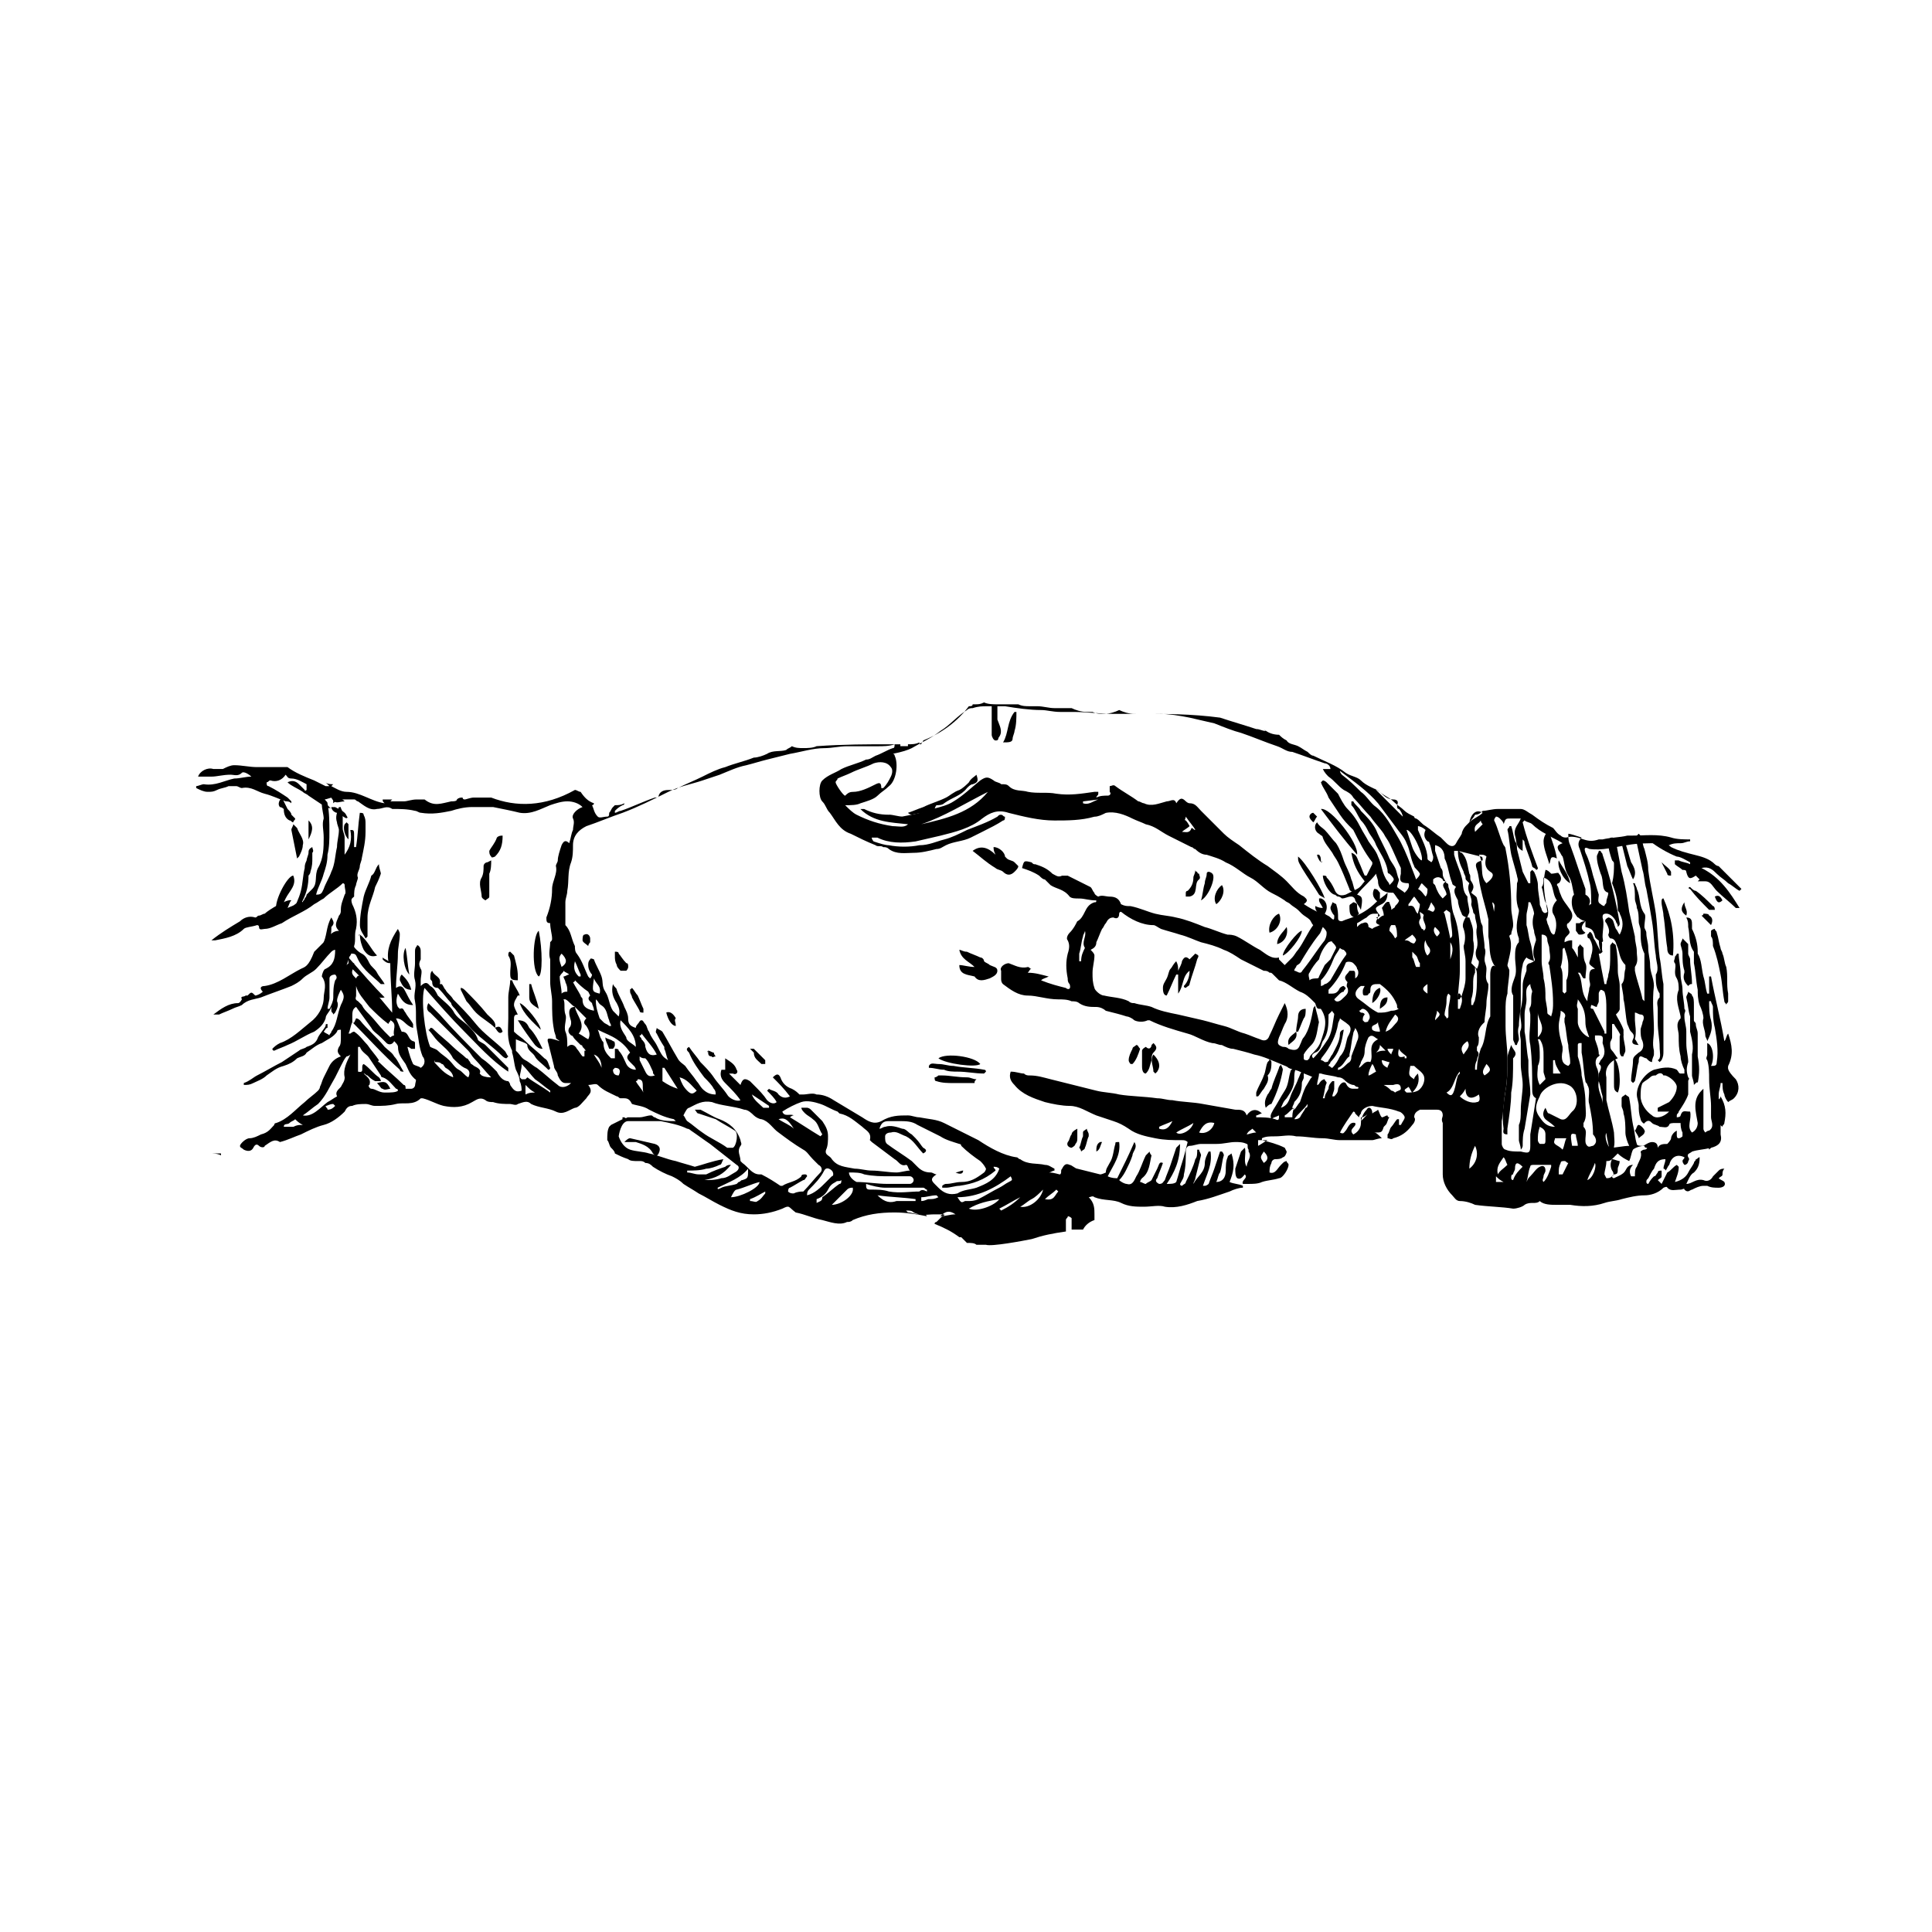 <?xml version="1.0" encoding="UTF-8"?>
<!-- Uploaded to: ICON Repo, www.iconrepo.com, Generator: ICON Repo Mixer Tools -->
<svg fill="#000000" width="800px" height="800px" version="1.1" viewBox="144 144 512 512" xmlns="http://www.w3.org/2000/svg">
 <g>
  <path d="m601.98 426.48c1.512-3.027 1.008-5.547 0-8.574-0.504 0.504-0.504 1.512-1.008 2.016-1.008-6.051-2.523-11.598-3.531-17.148h-0.504v4.539h-0.504c-0.504-1.512-0.504-3.027-1.008-4.539-0.504-2.016-0.504-4.539-1.512-6.051v-0.504c0-2.016-0.504-4.035-1.512-6.051v-1.008c0-1.008 0-2.016-1.512-2.016 0.504 1.008 0.504 1.512 0.504 2.523 0.504 2.016 0 4.539 1.512 6.555v1.008 2.016c0.504 2.523 0.504 4.539 1.008 7.059 0 1.008 0 2.523 0.504 4.035 0.504 1.008 1.008 2.523 1.008 3.531-0.504 1.512 0.504 3.027 0.504 4.539 0 0.504 0.504 1.008 0.504 1.512 1.008-2.016 1.512-3.531 1.008-5.547-0.504-1.512-0.504-3.531-0.504-5.043h0.504c0 0.504 0.504 1.008 0.504 1.512 0 2.016 0 3.531 0.504 5.547 0.504 3.027 1.008 6.051 0.504 9.078 0 1.008-0.504 1.008-1.512 1.008 1.008-2.016 0.504-5.547-1.008-6.051v1.512 1.512c0 0.504-0.504 1.008 0 1.512 0.504 1.512 0.504 3.531 0.504 5.043 0 2.523 0.504 5.043 0.504 7.059v0.504 2.523c0 1.008 1.008 2.523-0.504 3.531-0.504 0-1.008 0.504-1.008 0.504s-0.504-0.504-0.504-1.008v-3.027-6.555-1.008l-0.504 0.504c-2.523 2.523-1.512 5.547-1.008 8.574 0 1.008-0.504 2.016-1.512 2.523-1.512-1.512 0-3.531-0.504-5.547-1.512 0-2.016-0.504-2.523 1.008 0 0.504-1.008 0.504-1.008 0.504v-0.504c0-0.504 0.504-0.504 0.504-1.008 1.008-1.512 2.016-3.027 2.523-4.539v-2.016-1.512c0-0.504 0.504-0.504 0-1.008-0.504-1.512-0.504-2.523 0-4.035 0-1.512-0.504-3.027-0.504-5.043v-1.512-1.512c0-1.512-0.504-2.523-0.504-4.035v-0.504c0-0.504 0.504-1.008 0-1.512 0-1.512-0.504-3.531-0.504-5.043 0-1.512-0.504-2.523-0.504-4.035 0-2.016-0.504-4.035-0.504-5.547h-0.504c0 0.504-0.504 0.504-0.504 1.008s-0.504 1.008 0 1.512c0.504 1.008-0.504 2.523 0.504 4.035 0.504 1.008 0.504 2.016 0.504 3.027-1.008 2.523 0 4.539 0.504 7.059v0.504c-1.512 1.512-0.504 3.027-0.504 4.539 0 2.016 0 3.531 0.504 5.547 0 1.008 0.504 2.523 1.008 3.531v1.008h-1.008c-0.504 0-0.504-0.504-1.008-1.008-2.016-1.008-4.035-0.504-6.051 0-2.523 1.008-4.539 4.035-4.539 6.555 0 1.008 0.504 2.016 0.504 3.027 0 1.008 0 2.016 0.504 3.531 0 0.504 1.008 1.512 1.008 1.008 1.008-1.008 1.512-0.504 2.016 0s1.512 0.504 2.016 1.008c1.008 0 2.016 0.504 2.523-0.504 0-0.504 1.008-0.504 1.512-0.504h1.512c0 0.504 0 1.512 0.504 2.523v1.008s-0.504 0.504-1.008 0.504c-0.504 0-0.504-0.504-0.504-1.008v-1.008c-1.008 0.504-1.512 1.512-1.512 2.016 0 0.504-1.008 1.512-1.008 1.512-1.008 0-2.016 0-2.523 1.008 0-1.008-0.504-1.512-1.512-1.512-1.008 0-2.016 1.008-2.523 1.008-0.504 0-1.512 0-1.512-0.504-0.504-1.512-0.504-3.027-1.008-5.043-0.504-2.523-0.504-4.539-1.008-7.059 0-0.504-0.504-0.504-1.008-1.008-0.504 0.504-1.008 0.504-1.008 1.008v2.016c0 0.504 0.504 1.008 0.504 2.016 0.504 1.512 0.504 3.531 0.504 5.043 0 1.008 0.504 2.523 1.008 3.531-1.512 0-3.531 0.504-5.043 0.504l-0.504-0.504c-0.504-1.008-1.008-2.523-0.504-3.531 0.504-2.523-0.504-5.043-1.008-7.566 0-2.016-1.512-3.531-1.008-6.051 0-1.008 0-2.523-0.504-3.531-0.504-1.008-0.504-2.523 0.504-3.027 0 0 0.504-0.504 0-0.504 0-1.512-0.504-2.523-1.008-4.035v-1.008h1.008c1.512 0 1.008 1.008 1.008 2.016 0.504 1.512 1.008 3.027-0.504 4.539l-0.504 1.008c1.008 0.504 0.504 1.512 0 2.523v2.016c0.504 1.512 0.504 2.523 1.008 4.035v2.016 2.016c0 1.008 0 2.523 0.504 3.531 0.504 1.512 0.504 3.027 1.008 5.043 0 0.504 0.504 1.008 0.504 2.016h0.504c1.008-1.512 0.504-3.531 0.504-5.043-0.504-3.027-1.512-6.051-2.016-8.574v-2.523-3.531c-0.504-2.016 0.504-4.035 3.027-5.043-0.504-0.504-1.008-1.512-1.512-2.016s-0.504-1.008-0.504-2.016c0-0.504 0.504-1.008 0.504-1.512v-3.531h0.504c0.504 1.008 1.008 1.512 1.512 2.523 0 0.504 1.008 0.504 1.008 0.504v-1.512c-0.504-1.512-1.512-3.027-2.016-4.035 0.504-0.504 1.008-1.008 1.008-1.512v-6.051c0-1.512-0.504-2.523-0.504-4.035 0-2.016 0-4.035-0.504-6.555 0-0.504-0.504-0.504-1.008-1.008 0 0.504-0.504 0.504-0.504 1.008v2.523c0 1.512 0 3.531-0.504 5.043 0 1.008-0.504 1.512-0.504 2.523h-0.504c-0.504-2.523-1.008-5.043-1.512-8.07 0.504 0 0.504 0 1.008-0.504-0.504-1.008 0.504-2.523-1.008-4.035 0 1.512 0 2.523 0.504 4.035-0.504-1.008-1.008-2.016-1.512-3.027-0.504-0.504-0.504-1.512-1.008-2.016 0 0-0.504-0.504-0.504 0 0 0-0.504 0.504-0.504 0.504 0 0.504 0 1.008 0.504 1.008 1.008 1.512 1.008 3.027 0.504 4.539 0 0.504-0.504 1.512-0.504 2.016 0 0.504 1.008 1.008 1.512 1.512-1.512 0-1.512 1.008-1.512 2.523 0 1.008 0.504 1.512 0 2.523 0 1.008-0.504 2.016-0.504 3.531-2.016-2.523-1.008-5.547-2.523-7.566h0.504c0.504 0.504 0.504 1.008 1.008 1.512h0.504c0-1.512 0.504-3.027 0-4.035-0.504-1.008-0.504-2.016-0.504-3.027v-1.008l-1.008-1.008c0 0.504-0.504 0.504-0.504 1.008v2.523c-0.504-1.008-1.008-2.016-1.512-2.523v-0.504-1.512c-0.504 0-1.008 0-2.016 0.504 0-0.504 0-1.008 0.504-1.512 1.008-1.008 1.008-1.008 0.504-2.016-0.504-0.504-0.504-1.512 0-1.512 1.008-1.008 1.512-2.016 0.504-3.531-1.008-1.512-2.016-2.523-2.523-4.035-0.504-1.008-0.504-2.016-1.008-2.523 0 0 0-0.504 0.504-0.504 1.008-1.008 0.504-2.016 0-2.523 0-0.504-1.008 0-2.016 0-0.504-0.504-1.008-1.008-1.512-1.008-1.008 4.035 0 7.566 0.504 11.094-0.504 0.504-1.008 0.504-1.512-0.504 0-0.504-0.504-1.008-0.504-1.512 0-1.512-0.504-3.027-0.504-5.043 0-1.008-0.504-2.523-1.008-3.531l-0.504-0.504-0.504 0.504v3.027h-0.504c-0.504-1.008-1.008-2.016-1.512-3.027-0.504-2.016-1.008-4.035-1.512-6.051 0-0.504 0-1.512-0.504-2.016-0.504-1.512-0.504-2.523-1.008-4.035h-0.504c0 0.504-0.504 0.504-0.504 1.008 0.504 2.016 0.504 4.035 1.008 6.555 0.504 2.016 1.008 3.531 1.512 5.547 0 0.504 0.504 1.008 0 2.016 0 2.523-0.504 4.539 0.504 7.059v0.504c-0.504 2.523-1.008 4.539 0 7.059v1.008c-1.008 1.008-1.008 2.523-1.008 4.035 0 1.512 0.504 3.531 0 5.043s-1.512 3.531-0.504 5.043v0.504 3.531 2.523 5.043c0 0.504 0.504 1.008 0.504 1.512h0.504c0-0.504 0.504-1.008 0.504-1.512 0-1.008-0.504-2.016 0-3.531 0-2.016 0.504-4.035 0.504-6.051v-3.027-1.008c0-2.016 0-4.035 0.504-6.051 0-0.504 0.504-1.512 1.008-2.016 0.504 0.504 1.008 0.504 2.016 1.008-0.504-2.016-0.504-3.531-1.008-5.043-0.504-1.512-0.504-3.027-1.008-4.539v-2.523c0-1.008 0.504-2.016 0.504-3.531h0.504c0.504 1.008 1.008 2.523 1.008 3.027-0.504 1.512-0.504 3.027 0 4.539 0 1.008 0.504 1.512 0.504 2.523-0.504 1.512-1.008 3.027-0.504 4.539 0.504 1.008 0 1.008-1.008 1.512-0.504 0-1.008 0.504-1.008 1.008v1.008c-0.504 1.512-1.008 2.523-1.008 4.035 0 2.016 0 4.035-0.504 6.051s0.504 4.035 0 5.547c-0.504 1.008 0 2.016 0 3.027v6.051c0 2.016 0.504 3.531 0.504 5.547s-0.504 4.539-0.504 6.555c0 1.512 0 3.027-0.504 4.035v4.035c0 0.504 0.504 1.512 0.504 2.523 0.504-0.504 0.504-1.008 0.504-1.008 0-1.512 0-3.027 0.504-4.539 0.504-3.027 1.008-6.051 1.512-9.078v-0.504c0-2.016-0.504-4.035-0.504-6.051v-2.523c-0.504-2.523-0.504-5.043-1.008-7.566v-4.539c0-1.512 0.504-2.523 0.504-4.035 0-1.512-0.504-3.027 1.008-4.035 0 1.008 0.504 1.512 0.504 2.016-0.504 1.512 0 3.027-0.504 4.035-0.504 0.504 0 1.512 0 2.016v1.512c0 2.016-0.504 4.539 0 6.555 0.504 4.035 0.504 7.566 0.504 11.598 0 1.008 0 2.016 1.008 2.523-0.504 3.027-1.008 6.555-1.512 9.582v3.027c0 2.016-0.504 2.016-2.523 1.512h-0.504c-1.008 0-2.523 0-3.531-0.504-0.504 0-1.008-1.008-1.008-1.512v-6.051c0.504-2.523 0.504-5.547 1.008-8.07 0.504-3.027 0.504-5.547 0.504-8.574 0-3.027-0.504-5.547-0.504-8.574v-4.035c0-1.512 0-3.027 0.504-4.539 0-2.016 0.504-4.035 0.504-6.051 0-0.504-0.504-1.008-0.504-1.512 0.504-2.523 1.512-5.043 0.504-7.566 0 0 0-0.504 0.504-0.504 0-1.008 0.504-1.512 0.504-2.523 0-1.512-0.504-3.027-0.504-4.539 0-5.547-0.504-10.59-1.512-15.633 0-0.504-0.504-1.008-0.504-1.008-1.008-2.016-1.512-4.539-2.523-6.555 0-0.504 0.504-1.008 0.504-1.008s0.504 0 1.008 0.504 1.008 1.008 1.008 1.512c0.504-1.512 0.504-1.512 2.016-1.512h0.504 2.016c-0.504 1.512-2.016 2.523-1.512 4.539 0.504 1.512 0 3.027 2.016 4.035v-3.027c0.504 0.504 0.504 0.504 0.504 1.008 0.504 2.016 1.512 4.035 2.016 6.051 0 0.504 1.008 0.504 1.008 1.008 0 0 0.504 0 0.504-0.504-1.512-4.035-3.027-8.07-4.035-12.105l0.504-0.504c0.504 0.504 1.512 0.504 2.016 1.008 1.008 1.008 2.523 2.016 3.531 2.523 1.512 1.008 3.027 1.512 4.539 2.523-1.512 0.504-1.512 1.008-1.008 2.016 0.504 0.504 0.504 1.008 1.008 1.512 0.504 1.512 0.504 3.531 1.512 5.043 1.008 1.512 1.008 3.027 1.512 5.043 0 0-0.504 0.504-0.504 1.008-0.504 2.523 1.008 5.547 3.531 6.051v1.512c1.512 0.504 2.016 0.504 2.523 2.523 0 0.504 1.008 1.008 1.512 1.512 1.008 0 0.504-0.504 0.504-1.512 0-1.512 0.504-3.531 0-5.043 0-0.504 0-1.008 1.008-1.008s2.016 1.008 2.523 2.016c0 0.504 0.504 0.504 0.504 1.512 0.504-0.504 0.504-0.504 0.504-1.008-1.008-6.051-2.523-12.105-4.539-18.156 0-0.504-0.504-0.504-0.504-1.008h-0.504c0 0.504-0.504 1.008-0.504 1.512 0 1.512 0.504 3.027 1.008 4.539 1.008 2.016 0 4.539 2.016 5.043 0 1.008-0.504 1.512-0.504 2.523 0 0.504-0.504 0.504-0.504 1.008 0 0-0.504 0-1.008-0.504-1.008-0.504-0.504-1.512-0.504-2.523-0.504-1.512-1.008-3.531-1.512-5.043-0.504-2.016-1.008-4.035-2.016-6.051-0.504-1.512 0-1.512 1.008-1.008 3.531 0.504 6.555-0.504 10.086-1.008 2.523-0.504 5.547-0.504 8.07-0.504 1.008 0 2.016 1.008 3.027 0.504 1.008-0.504 2.016-0.504 3.027-0.504 1.008 0 1.512-0.504 2.523-0.504v-0.504c-1.512 0-3.531 0-5.043-0.504-3.531-1.008-7.059-0.504-10.59-0.504h-1.008c-2.016 0.504-4.539 0.504-6.555 1.008h-1.008c-1.512 0.504-2.523 0.504-4.035 0-1.512-0.504-3.027-1.008-4.539-0.504-0.504 0-1.008 0-1.512-0.504-1.008-0.504-1.512-1.512-2.016-2.016-2.016-1.008-3.531-2.016-5.547-3.531-1.008-0.504-2.016-1.512-3.027-1.512h-1.512-2.016-2.523c-1.512 0-3.027 0.504-4.035 0.504-0.504 0.504-1.008 1.008-2.016 1.008-0.504 1.008-1.512 2.016-2.523 3.027-0.504 0.504-1.008 1.512-1.008 2.016-0.504 1.008-1.008 1.512-1.512 2.523-0.504 1.008-1.512 1.008-2.523 0-0.504-0.504-1.008-1.008-1.512-1.512-1.512-1.008-2.523-2.016-4.035-3.027-1.008-0.504-1.512-1.512-2.523-2.016-0.504 0-0.504-0.504-0.504-0.504-1.008-0.504-2.016-1.008-2.523-1.512-1.008-1.008-2.016-1.512-3.027-2.523-1.008-1.008-2.523-1.512-3.531-2.523-1.512-1.008-3.531-1.512-5.043-3.027-1.008-1.008-2.523-1.008-4.035-2.016-2.523-2.016-5.547-3.027-8.574-4.539-0.504 0-1.008-0.504-1.512-1.008-1.008-0.504-1.512-1.008-2.523-1.512-1.008-0.504-2.523-0.504-3.027-1.512-1.008-0.504-1.512-1.008-2.016-1.512-1.512 0-3.027-0.504-4.035-1.512l0.504 0.504c-1.008 0-1.512-0.504-2.523-0.504-3.027-1.008-6.555-2.016-9.582-3.027-7.566-1.008-14.625-1.008-22.695-1.008-1.512 0-3.027-0.504-4.035-1.008-1.008 0.504-2.523 1.008-4.035 1.008-1.008 0-2.016 0-3.027-0.504h-1.512c-1.512 0-3.027-0.504-4.035-1.008h-4.539c-1.512 0-3.027-0.504-4.539-0.504h-0.504-1.512c-1.008 0-2.016 0-3.027-0.504h-1.512-2.016-1.008-1.008c-1.008 0-2.523 0-3.531-0.504-1.008 0.504-1.512 0.504-2.523 0.504h-0.504c0 0.504-0.504 0.504-1.008 0.504-3.027 4.035-7.059 7.059-12.105 9.078 0 0.504-0.504 0.504-0.504 1.008-0.504 0-0.504 0-0.504-0.504-1.008 0.504-2.016 0.504-3.027 0.504v0.504h-2.016v-0.504h-2.523c-6.051 0-12.609 0-19.668 0.504-1.008 0.504-2.523 0.504-3.531 0.504-1.008 0-2.016 0-3.027-0.504-0.504 0.504-1.008 0.504-1.512 1.008-1.512 0.504-3.531 0-5.043 1.008-1.008 0.504-2.523 1.008-3.531 1.008-2.523 1.008-5.043 1.512-7.566 2.523-2.016 0.504-4.035 1.512-6.051 2.523-2.016 1.008-4.539 2.016-6.555 3.027-0.504 0.504-1.512 0.504-2.016 0.504-1.008 0-2.523 0-3.027 1.512 0 0.504-0.504 0.504-1.008 0.504-3.027 1.008-6.051 2.523-9.078 3.531-0.504 0-1.008 0.504-1.512 0.504v-0.504c0.504-0.504 1.008-1.008 2.016-1.512 0 0 0.504 0 0.504-0.504-1.008 0.504-1.512 0.504-2.523 0.504l-0.504 0.504c-0.504 0.504-0.504 1.008-1.008 1.512 0 0.504 0 1.008-0.504 1.008-1.008 0-2.016 0.504-2.523 0-1.008-1.008-1.008-2.016-1.512-3.027 0 0 0.504 0 0.504-0.504-1.512-0.504-2.523-1.512-3.531-3.027-0.504 0-1.008-0.504-1.512-0.504-8.07 4.539-15.633 4.539-22.191 2.016h-2.016-2.523c-1.008 0-2.016 0.504-2.523 0.504 0 0-0.504 0-0.504-0.504-0.504 0-1.008 0-1.512 0.504 0 0.504-1.008 0.504-1.512 0.504-2.523 0.504-4.539 1.512-7.059-0.504h-2.016c-1.512 0-2.523 0.504-3.531 0.504h-3.531l0.504-0.504h-2.523c0 0.504 0 0.504 0.504 1.008-3.531-0.504-6.555-3.027-10.086-3.027-1.512 0-3.027-1.008-4.035-1.512l0.504-0.504c-0.504 0-1.512 0-2.016-0.504 0.504 0.504 0.504 0.504 1.008 1.008h-1.008c-1.008-0.504-2.016-1.008-3.027-1.512-2.523-1.008-5.043-2.016-7.059-3.531h-0.504-5.043-2.523c-2.016 0-4.035-0.504-6.051-0.504-1.008 0-2.016 0.504-3.027 1.008h-2.523c-1.512-0.504-3.531 0.504-4.035 2.016h3.531c1.512 0 3.027-0.504 5.043-0.504 1.008 0 2.016 0.504 3.027-0.504 0.504-0.504 2.016 0.504 2.523 1.008-1.512 0-3.027 0.504-4.539 0.504-2.523 0.504-5.043 2.016-8.07 1.512-0.504 0-1.512 0.504-2.016 0.504v0.504c1.008 0.504 2.016 1.008 3.027 1.008 1.008 0 1.512 0 2.523-0.504 1.008-0.504 2.016-0.504 3.027-1.008h2.016c0.504 0 1.008 0.504 1.512 0.504 2.523-0.504 4.035 1.008 6.051 1.512s4.035 1.512 5.547 2.016c0.504 0 1.008 0 1.512 0.504v-0.504c-0.504-0.504-0.504-0.504-1.008-1.008-1.512-1.008-3.027-2.016-5.043-3.027-0.504 0-0.504-0.504-0.504-1.008 0.504 0 0.504-0.504 1.008-0.504 1.512 0.504 3.027 0 4.035-1.512 0.504 0.504 0.504 1.008 1.512 1.008 1.512 0 3.027 1.008 4.035 1.512v1.512s-0.504 0.504-0.504 0c-0.504-0.504-1.008-1.008-1.512-1.512-1.008-1.008-2.016-1.008-3.027-0.504 1.008 1.008 2.523 1.512 4.035 2.523 0.504 0.504 1.008 0.504 1.512 1.008 1.512 1.008 3.027 2.016 4.539 3.027 0.504 0.504 1.008 0 1.512 0.504-1.008-1.008-1.512-1.512-2.016-2.523 1.008 0 1.512-0.504 2.523-0.504v1.512c1.008-1.008 2.016-1.008 3.027-1.008h2.523c0.504 0 0.504 0.504 1.008 0.504 1.512 1.008 3.027 2.523 5.043 2.016 1.512 0 2.523-1.008 4.035 0 2.016 0 4.035 0 6.051 0.504 0.504 0 1.008 0.504 1.512 0.504 3.027 0.504 5.547 0 8.07-0.504 1.512-0.504 3.531-1.008 5.547-1.008h0.504 4.035 1.008c2.523 0.504 5.043 1.008 7.059 1.512 3.027 0.504 5.547-1.008 8.07-2.016 1.512-0.504 3.027-1.008 4.539-1.008 1.512 0 3.027 0.504 4.035 1.512-1.512 0.504-3.027 2.016-2.523 3.027 0.504 1.008 0 2.016 0 3.027-0.504 1.008-0.504 2.016-1.008 3.531-1.008-1.008-1.512-0.504-2.016 0.504-0.504 1.512-1.008 3.027-1.008 4.035 0 0.504-0.504 1.008-0.504 1.512 0.504 2.016-1.008 4.035-1.008 6.051 0 2.523-0.504 5.043-1.512 7.566 0 1.008 0 1.512 1.008 1.512 0 1.512 0.504 3.027 0.504 4.035 0 0.504 0 0.504-0.504 1.008 0 1.512-0.504 3.027 0 4.539v1.512 4.539c0 1.512 0.504 3.531 0.504 5.043 0 2.523 0 5.043 0.504 7.566 0 0.504 0.504 1.512 0.504 2.016s0.504 0.504 1.008 1.008c-3.031-0.988-3.535-0.988-3.031 0.523 0.504 2.016 1.008 4.035 1.512 6.051 0 1.008 1.008 1.512 1.008 2.523 0.504 1.008 1.008 2.016 2.016 2.016h1.512c-1.008 1.008-2.523 1.512-3.531 0.504-2.016-1.512-3.531-3.027-5.547-4.539-1.008-0.504-2.016-1.512-3.027-2.016-1.008-0.504-1.512-1.512-2.016-2.016l-0.504-0.504v-3.027c1.008 0.504 3.027 1.008 3.027 1.512 0 1.512 1.512 2.016 2.016 3.027 0.504 1.008 2.016 2.016 3.027 3.027l0.504 0.504c0.504 0 0.504-0.504 0.504-0.504-0.504-1.008-0.504-2.016-1.512-2.523-1.512-1.512-3.531-3.027-5.043-4.539-1.008-1.008-2.016-1.512-3.027-2.523v-3.027c0-1.008 0-1.512 1.008-1.512-0.504-1.008-1.008-2.016-1.008-2.523 0-1.008 0.504-1.512 1.008-2.523h0.504c-0.504-1.512-1.512-2.523-2.016-4.035h-0.504c0 1.512-0.504 3.027-0.504 4.539v5.547c0 3.027-0.504 5.547 1.008 8.574v0.504c0.504 1.512 0.504 3.027 1.008 4.539 0.504 1.008 1.008 2.016 1.008 3.027 0.504 1.008 0.504 2.016 0.504 2.523-1.512 0.504-2.016 0-3.027-1.512 0-0.504-0.504-1.008-0.504-1.008-1.512 0-2.523-1.512-3.027-2.523-1.512-1.512-2.523-2.523-4.035-3.531-4.035-4.035-7.566-7.566-11.094-11.598l-3.027-3.027c-0.504 1.008-0.504 2.016 0.504 2.523 1.008 1.008 2.016 2.016 3.027 3.027l7.059 7.059c0.504 0.504 1.008 1.512 1.512 2.016 1.512 1.512 3.027 3.531 4.539 5.043-0.504 0-1.512 0-2.523-0.504l-0.504-0.504c0.504-1.008-0.504-1.512-1.512-2.016-0.504-0.504-1.008-0.504-1.008-1.008-0.504-0.504-0.504-1.008-1.008-1.008-1.008-1.008-2.523-2.016-3.531-3.027-1.512-1.512-3.531-3.027-5.043-4.539-0.504-0.504-0.504-0.504-1.008-0.504 0 0 0 0.504-0.504 0.504 1.008 1.008 1.512 2.016 2.523 3.027 1.512 1.512 3.027 2.523 4.035 4.539 1.008 1.008 2.016 2.016 3.027 2.523 1.512 0.504 1.512 1.512 1.008 2.523-1.008-0.504-1.512-1.512-2.523-2.016-1.008-0.504-1.512-1.512-2.523-2.523-1.008-1.008-2.016-1.512-3.027-2.523-0.504-0.504-1.008-0.504-2.016-1.008-1.512-3.531-2.523-13.113-1.512-15.633 3.531 4.035 7.059 8.07 10.59 11.598 3.531 3.531 7.059 7.566 11.598 10.59v-1.008l-6.051-6.051c-0.504-0.504-2.016-1.008-2.016-1.512-0.504-1.512-1.512-2.523-2.523-3.531-1.512-1.512-3.027-2.016-4.035-4.035-1.008-1.512-2.523-2.523-4.035-4.035-0.504-1.008-1.008-2.016-2.016-2.523-0.504-0.504-1.008-1.512-2.523 0v-1.512c0-1.008 0.504-2.523 0-3.027-0.504-1.008-0.504-1.512 0-2.523v-2.016c0-0.504 0-1.008-0.504-1.512 0 0-0.504-0.504-0.504 0-0.504 0.504-0.504 1.008-0.504 1.512v3.027c0 1.512-0.504 3.027 0 4.539 0.504 2.016-0.504 3.531 0 5.547 0.504 2.523 0 5.043 0.504 7.566 0.504 2.523 0.504 4.539 1.512 7.059 0.504 0.504 1.008 2.016-0.504 3.027-0.504-0.504-1.512-0.504-2.016-1.008-0.504-1.008-1.008-2.523-1.512-4.539 0.504 0 1.008 0.504 1.008 0.504h1.008v-1.512c0-0.504-0.504-0.504-0.504-0.504-1.512-0.504-1.008-2.523-3.027-2.523-0.504-1.008-1.008-2.523-1.512-3.531 2.016 0 2.523 2.016 4.539 2.523v-1.008c-0.504-1.008-1.512-2.016-2.016-3.027-0.504-0.504-0.504-1.512-1.512-1.008l-0.504-0.504c-0.504-1.008-0.504-2.016 0-3.531 1.008 1.512 1.512 3.027 4.035 3.027-1.008-1.512-1.512-2.523-2.016-3.531-0.504-1.008-1.008-2.016-2.523-1.008 0-3.027 0.504-6.051 0.504-9.078 0-1.512 0.504-3.531 0.504-5.043 0-0.504 0-0.504-0.504-1.512-2.016 3.027-3.027 5.547-2.523 8.574-0.504-0.504-1.008-0.504-1.512-1.008v0.504c0.504 0.504 1.008 1.008 2.016 1.008 0 4.539 0.504 9.078 0.504 13.113-2.523-3.027-5.043-6.051-7.566-9.078-1.008-1.008-1.512-1.008-2.016 0-1.008-1.008-1.512-1.512-0.504-3.027v-1.008h-1.008c-0.504 0-0.504 0-1.008 0.504 0.504-1.008 0.504-2.016 1.008-2.523 0.504-1.008 1.008-1.512 1.008-2.523 0.504-1.512 0-3.027 0.504-4.539 0.504-2.523 0-4.539-1.008-6.555-0.504-1.512 0-1.512 0.504-2.016 0-1.008 0-2.016 0.504-3.027 0-0.504 0.504-1.512 0.504-2.016-0.504-1.008 0.504-2.016 0.504-3.027 0-0.504 0.504-1.512 0.504-2.016 0.504-2.523 1.008-4.539 1.008-7.059v-2.016c0-1.008 0-1.512-0.504-2.523 0-0.504-0.504-0.504-1.008-0.504-0.504 3.531-0.504 6.051-1.008 9.078h-0.504v-2.523c0-2.016 0-2.016-1.008-2.016 0.504 2.523 0 4.539-1.512 6.555v-4.539c0-1.008-0.504-1.512-0.504-2.523v-4.035c0-0.504-0.504-1.008-0.504-1.512h-0.504c-0.504 1.512-1.008 2.523-0.504 4.035 0 0.504 0.504 1.512 0.504 2.016 0 1.512-0.504 3.027-0.504 4.539-0.504 2.016-0.504 4.539-1.512 6.555-0.504 1.512-1.512 3.027-2.016 4.539-0.504 1.008-0.504 1.512-2.016 1.512 0.504-2.016 1.512-3.531 2.016-5.547 0.504-1.512 1.008-3.027 1.008-5.043 0.504-2.016 0.504-4.035 0.504-6.051 0-2.523 0-5.043-0.504-7.566 0-0.504-0.504-0.504-1.008-1.512 0 1.008-0.504 1.008-0.504 1.512 0 1.512 0.504 3.027 0.504 4.035-0.504 1.512 0 3.027 0 5.043 0 2.523 0 5.547-1.512 8.07-1.008 2.016 0 4.035-1.512 5.547-0.504 0.504-1.008 1.008-1.512 1.512 0 0.504-0.504 1.008-0.504 1.008 0 0.504-0.504 0.504-0.504 1.008-1.008-1.008-1.008 0-2.016 0.504-0.504 0.504-1.008 0.504-2.016 1.008 0.504-1.008 0.504-1.512 1.008-2.016-1.008-0.504-6.051 2.523-7.059 3.531-0.504 0-1.008 0.504-1.512 0.504s-0.504 0.504-1.008 0.504c-1.512-0.504-3.027 0-4.035 1.008-2.523 1.512-5.043 3.027-7.566 5.043h0.504 0.504c2.523-0.504 5.547-1.008 7.566-3.027 0.504-0.504 2.016-0.504 3.531-1.008 0 0 0.504 0 0.504 0.504 0 1.008 1.008 0.504 1.512 0.504 1.512 0 3.027-1.008 4.539-1.512 3.027-2.016 6.051-3.027 8.574-5.043 1.008-0.504 1.512-1.008 2.523-1.512 1.512-1.512 3.531-2.523 5.043-4.035 0 0 0.504 0 0.504 0.504 0 1.008 0.504 2.016 0 2.523-0.504 1.512-1.008 2.523-1.008 4.035 0 0.504 0 1.008-0.504 1.512-0.504 1.512-1.512 2.523 0 4.035-1.512 0-2.523 1.008-3.531 2.523-1.008 1.008-2.016 2.016-3.027 3.027-1.52 4.031-2.527 4.031-3.535 4.535-3.027 1.512-6.051 4.035-9.582 4.539-1.008 0-1.512 0.504-0.504 1.512-0.504 0.504-1.512 1.008-2.016 1.008-1.008-1.008-1.008-1.008-2.016 0h-0.504c-0.504 0.504-1.512 0-1.008 1.008 0 0-0.504 1.008-1.008 1.008-2.523 0-4.539 1.512-6.555 3.027h1.512c1.008-0.504 2.523-1.008 3.531-1.512s1.512-0.504 2.523-1.008c1.512-1.512 3.531-1.512 5.043-2.016 2.523-1.008 5.547-2.016 8.07-3.027 1.008-0.504 2.016-1.008 3.027-2.016 1.008-1.008 2.523-1.512 3.531-2.523 1.512-1.512 2.523-3.027 4.035-4.539 0 0 0.504-0.504 1.008-0.504 0 2.523-0.504 4.035-2.523 5.043-0.504 0-1.008 1.512-1.008 2.016 1.512 2.016 0.504 4.035 0.504 5.547 0 2.523-1.512 5.043-3.531 6.555-2.523 2.016-5.043 4.539-8.07 5.547-1.008 0.504-1.512 1.008-2.016 1.512 0 0 0 0.504 0.504 0.504 1.008-0.504 2.523-1.008 3.531-1.512 2.523-1.008 4.539-2.523 7.059-3.531 1.512-1.008 2.523-2.016 3.027-3.531 0-1.008 1.008-1.512 1.512-3.027v1.008c0 0.504 0.504 0.504 0.504 1.008l0.504-0.504c0.504-1.008 1.008-2.016 0.504-3.027 0-1.008 0.504-2.016 1.008-3.027 1.008 1.512 1.008 2.016 0 4.035-1.008 2.523-1.008 5.043-2.523 7.059 0 0.504-0.504 0.504-0.504 1.008-0.504-0.504-1.008-0.504-1.512-1.008 0.504-0.504 0.504-1.008 1.008-1.008v-1.008c-0.504 0-0.504 0-0.504 0.504-0.504 1.008-1.512 2.016-2.016 3.027-0.504 1.512-1.512 2.016-3.027 2.523-0.504 0.504-1.512 0.504-2.016 1.008-1.512 1.008-3.027 2.016-4.539 3.027-2.016 1.008-4.539 2.523-6.555 3.531-1.008 0.504-2.016 1.512-3.531 2.016v0.504c1.008 0 1.512 0 2.523-0.504 1.008-0.504 2.523-1.008 3.531-2.016 1.512-1.008 2.523-2.016 4.539-2.523 1.512-0.504 2.523-1.008 3.531-2.016 1.008-0.504 2.016-0.504 2.523-1.512 1.512-1.008 2.523-2.016 4.035-2.523 1.512-1.008 3.027-1.512 4.035-3.027 0-0.504 0.504-0.504 1.008-0.504v2.016c0 1.008 0 2.016-0.504 2.523-0.504 1.008-0.504 1.512 0.504 2.523-1.512 0.504-2.523 1.512-3.027 2.523-0.504 1.008-1.008 2.016-1.512 3.027-0.504 1.008-0.504 1.512-1.008 2.523 0 0.504-0.504 1.008-0.504 1.008-1.008 1.008-2.523 2.016-3.531 3.027-2.523 2.016-4.539 4.539-7.566 5.547 0 0-0.504 0-0.504 0.504-1.008 1.008-1.512 2.016-3.531 2.523-1.008 0.504-2.016 1.008-3.027 1.008-1.008 0-2.523 1.512-2.523 2.016s0.504 0.504 1.008 1.008c1.008 0.504 2.016 0.504 2.523-0.504 0.504-1.008 1.008-1.008 1.512-0.504s1.512 0.504 1.512 0c1.512-1.008 2.523-2.016 4.035-1.008 2.016-0.504 4.035-1.512 5.547-2.016 2.016-1.008 4.035-2.016 6.051-2.523 2.016-0.504 4.035-2.016 5.547-3.531 0.504-1.008 1.008-1.512 2.016-1.512 1.008-0.504 2.523-0.504 3.531-0.504 1.008 0 1.512 0.504 2.523 0.504 2.016 0 3.531 0 5.547-0.504s4.539 0.504 6.555-1.512h0.504c2.016 0.504 3.531 1.512 5.547 2.016 2.523 0.504 5.043 0.504 7.566-1.008 1.008-0.504 2.016-1.512 3.531-0.504 0.504 0.504 1.512 0.504 2.016 0.504 1.512 0.504 3.027 0.504 4.539 0.504 0.504 0 1.512 0.504 2.016 0 1.512-0.504 2.523-1.008 3.531 0 2.016 1.008 4.539 1.008 6.555 2.016 2.016 1.008 3.531-0.504 5.043-1.008 1.008 0 2.016-1.512 3.027-2.523 0.504-1.008 2.016-1.512 0.504-3.531 1.008 0 2.016-0.504 2.523 0 1.512 1.512 3.027 2.016 5.043 3.027 0.504 0 0.504 0.504 1.008 0.504h1.008c1.008 0 1.512 0.504 2.016 1.512 1.512 0.504 3.027 0.504 4.539 1.512 2.016 1.008 4.035 2.016 6.555 2.523l0.504 0.504c-2.016 0-4.035 0-5.547-1.008-0.504 0-0.504-0.504-1.008-0.504-1.008 0-2.016 0.504-3.027 0.504h-3.027c-0.504 0-0.504 0.504-1.008 0h-0.504v0.504c-1.008 0.504-2.016 1.008-3.027 1.512 0 0-0.504 0.504-0.504 0.504-0.504 1.008-0.504 2.016-0.504 3.531 0.504 0.504 0.504 1.512 1.008 2.016 0.504 0.504 1.008 1.008 1.008 1.512 1.008 0.504 2.016 1.008 3.531 1.512 0.504 0.504 1.512 0.504 2.523 0.504h0.504c0.504 0 1.008 0 1.512 0.504 1.008 0 1.512 0.504 2.016 1.008 1.512 1.008 3.531 2.016 5.043 2.523 1.008 0.504 2.016 1.008 3.027 2.016 1.512 1.008 2.523 1.512 4.035 2.523 2.016 1.008 3.531 2.016 5.547 3.027 3.027 1.512 5.547 2.523 9.078 2.523 2.523 0 5.043-0.504 7.566-1.512 2.016-1.008 1.512-0.504 3.531 1.008 2.523 0.504 4.539 1.512 7.059 2.016 2.016 0.504 4.539 1.512 6.555 0.504 0.504 0 1.008 0 1.512-0.504 3.531-1.512 7.059-2.016 11.094-2.016 3.027 0 6.051 0.504 8.574 1.008-0.504-1.008-1.512-0.504-2.016-0.504-1.008 0-2.016-0.504-3.027-0.504l-0.504-0.504c1.008 0 1.512 0 2.016 0.504 2.016 1.008 3.531 0.504 5.547 0.504h2.523v0.504c-0.504 0-0.504 0-1.008 0.504l-1.008 1.008s-0.504 0-0.504 0.504c2.523 1.008 4.539 2.016 6.555 3.531h0.504c0.504 0.504 1.008 1.008 1.512 1.512 1.008 0 2.016 0 2.523 0.504h2.523c1.512 0.504 9.582-1.008 12.105-1.512 3.027-1.008 5.547-1.512 9.078-2.016v-3.027c0-0.504 0.504-0.504 0.504-1.008 0.504 0 1.008 0.504 1.008 0.504v2.016 1.008h3.027c0.504-1.008 1.512-2.016 3.027-2.523v-1.512c0-1.512 0-3.027-1.512-4.539 0.504 0 1.008-0.504 1.512 0 2.523 1.008 5.043 0.504 7.059 1.512 2.016 1.008 4.035 1.008 6.051 1.008s4.035-0.504 5.547 0c3.027 0.504 6.051-0.504 8.574-1.512 3.027-0.504 5.547-1.512 8.574-2.523 1.008-0.504 2.523-1.008 3.531-1.008v-0.504c-1.008-0.504-2.523-0.504-3.531-1.008 1.008-2.523 1.512-4.539 0.504-7.566-0.504 0.504-1.008 0.504-1.008 1.008-0.504 1.008-0.504 2.523-0.504 3.531 0 2.016-1.008 3.027-2.523 3.027 0.504-1.008 0.504-2.016 1.008-2.523 0.504-1.512 0.504-3.027 1.008-4.539 0 0 0-0.504-0.504-1.008h-0.504c-0.504 1.512-1.008 3.027-1.512 4.539-0.504 1.512-1.008 2.523-1.512 4.035 0 0-0.504 0.504-1.008 0.504h-0.504c1.008-3.027 2.523-5.547 2.016-9.078h-0.504c-0.504 1.008-1.008 2.016-1.008 3.027 0 2.523-2.016 3.531-3.027 5.547 0-0.504 0.504-1.008 0.504-1.512 0.504-2.016 1.008-4.035 1.512-6.051 0-0.504-0.504-1.008-0.504-1.512h-0.504c0 1.008 0 2.016-0.504 2.523-0.504 2.016-1.512 4.035-2.523 6.051 0 0.504-0.504 0.504-1.008 1.008 0 0-0.504 0-0.504-0.504 0.504-1.008 1.008-1.512 1.008-2.523 0.504-2.016 0.504-4.035 0.504-6.051 0-1.008 0.504-1.512 1.008-1.512 1.008 0 2.016-0.504 3.027-0.504h4.035c2.016 0 3.531-0.504 5.043-0.504 1.008 0 2.016 0 3.027 0.504 0.504 0 0 1.008 0.504 1.512v0.504c1.008 1.512-0.504 2.523-0.504 4.035-1.008-1.512 0-3.531-0.504-5.043-0.504 0.504-0.504 0.504-1.008 1.008-0.504 1.512-1.008 3.027-1.512 4.539 0 1.008 0 2.016 0.504 2.523 1.008 0.504 1.512-0.504 2.016-1.008 1.008 1.008-1.008 1.512-0.504 2.523h1.512c1.008 0 2.523 0 3.531-0.504 1.512-0.504 3.027-0.504 4.539-1.008 1.008 0 2.523-2.523 2.523-3.531 0-0.504-0.504-0.504-0.504-1.008 0 0-0.504 0-1.008 0.504l-0.504 0.504c-1.008 1.008-1.512 2.523-3.027 2.016 0-1.008 0-1.512 0.504-2.523 0-0.504 0.504-1.008 1.008-1.008 0.504 0 1.512 0 2.016-0.504 0.504 0 1.008-1.008 1.008-1.512l-0.504-1.008c-2.016-1.008-4.035-1.512-6.051-2.016v-0.504c1.008-0.504 2.016-0.504 3.531-0.504 2.016 0 3.531-0.504 5.547 0 2.523 0 4.539 0.504 7.059 0.504 1.512 0 3.027 0.504 4.539 0.504h8.574c0.504 0 1.512-0.504 2.523-0.504-1.008-1.008-1.512-1.512-2.016-1.512 2.016 0 2.016 0 2.523-1.512l0.504-0.504c0.504-0.504 0.504-1.512 1.008-2.016 0 0-0.504 0-0.504-0.504-0.504 0-1.008 0.504-1.512 0.504-0.504-0.504-0.504-1.008-1.008-2.016-0.504 0.504-1.008 0.504-1.512 1.008 0-1.512-1.008-2.016-1.512-1.008-1.008 1.008-1.512 2.523-1.512 3.531 0 1.512-1.008 2.523-2.016 3.027-1.512-1.512 1.008-2.016 0.504-3.027-1.512-0.504-2.016 1.512-2.523 2.016-0.504 0.504-0.504 1.008-1.512 0.504 1.008-2.016 2.523-4.035 3.531-5.547 0.504 0 0.504 0.504 0.504 0.504l1.008 1.008c0-0.504 0.504-1.008 0.504-1.008 0-1.008 1.512-2.016 3.027-2.016 2.016 0.504 4.539 0.504 7.059 1.512 0.504 0 1.512 1.008 1.512 1.512s-0.504 1.008-1.008 2.016h-0.504v-1.512h-0.504c-0.504 0.504-1.008 1.512-1.512 2.016-0.504 0.504-0.504 1.512-1.008 2.016v1.008c0.504 0 1.008 0.504 1.512 0 2.016-0.504 3.531-1.512 5.043-3.531 0.504-0.504 1.008-1.512 0.504-2.016 0-1.008 0.504-1.512 1.512-2.016h4.539c1.008 0 1.512 0.504 1.512 1.512 0 0.504-0.504 1.008 0 2.016v6.051 5.043 2.523c0 2.016 1.008 4.035 2.523 5.547 0.504 0.504 1.008 1.512 2.016 1.512 1.512 0 3.027 0.504 4.035 1.008 3.531 0.504 7.059 0.504 10.086 1.008 1.008 0 2.523-0.504 3.027-1.008 1.512-1.008 3.027 0 4.035-1.008 1.008 1.008 3.027 1.008 4.539 1.008h2.523 1.008c3.027 0.504 6.051 0.504 9.078-0.504 1.512-0.504 3.027-0.504 4.539-1.008 2.016-0.504 4.035-1.008 6.051-1.008 1.512 0 3.531-0.504 5.043-2.016 0 0 1.008-0.504 1.008 0 1.008 1.008 2.016 0.504 3.531 0.504 0.504 0 1.008-0.504 1.008 0 1.008 1.008 1.512 0 2.016 0 1.008-0.504 2.016-1.008 3.027-1.008h1.008c1.008 0.504 2.016 0.504 3.027 0.504 1.008 0 2.016-0.504 1.512-1.512-0.504-0.504-1.008-0.504-1.512-1.008 0.504-0.504 1.008-0.504 1.008-1.008s0-1.008 0.504-1.512c-0.504 0-1.008 0-1.512 0.504l-1.512 1.512c-0.504 1.008-1.512 1.512-2.523 1.008-2.016-0.504-3.027 1.008-4.539 1.008 0.504-1.008 1.008-2.523 2.016-3.027 1.008-1.008 1.512-2.016 1.512-4.035-0.504 0-0.504 0.504-1.008 0.504 0 0.504-0.504 0.504-0.504 1.008-0.504 1.008-1.008 1.512-1.512 2.523-0.504 1.008-1.512 2.016-3.531 2.523 0.504-1.512 1.008-2.523 1.008-4.035l-0.504-0.504c-1.008 0.504-1.512 1.512-2.523 2.016-0.504 1.008-1.008 2.016-1.512 3.027-0.504-0.504-1.008-1.008-1.008-1.008 0.504-0.504 1.008-0.504 1.008-1.008v-1.512c-0.504 0-1.008 0-1.008 0.504-0.504 0.504-0.504 1.008-1.008 1.008-0.504 0.504-1.008 1.008-1.512 2.016 0 0-0.504 0-0.504-0.504 0-0.504 0-0.504 0.504-1.008 0.504-1.008 1.008-2.016 1.512-2.523 0.504-1.512 1.008-2.523 3.027-2.523 0 1.008-0.504 1.512-0.504 2.523 0 0 0.504 0 0.504 0.504 0.504-0.504 0.504-1.008 1.008-1.512 0.504-2.016 2.016-3.027 4.035-2.016 0 0.504-0.504 0.504-0.504 1.008s0.504 1.008 0.504 1.008c0.504 0 1.008-0.504 1.008-1.008 0 0 0.504-0.504 0-1.008-0.504-1.008 0.504-1.008 1.008-1.512 1.512-0.504 3.027-0.504 5.043-1.008 2.016-0.504 3.027-1.512 2.523-3.531v-4.035-1.008c0-1.512 0-3.027-0.504-4.539v-1.008c0-1.008 0.504-2.016 0.504-3.027h0.504c0 1.008 0 2.016 0.504 3.027 0 0.504 0.504 1.512 1.008 2.016 0.504-0.504 1.008-0.504 1.512-1.008 1.512-1.512 1.512-3.531 0.504-5.043-2.535-2.523-2.031-3.027-2.031-3.531zm-18.66 12.102h3.027c-1.512 1.512-3.531 2.016-4.539 1.008-1.512-1.008-3.027-3.027-3.027-5.043 0-1.008 0-2.523 0.504-3.531 0.504-0.504 1.512-1.008 2.016-1.512s1.008-0.504 1.512-0.504c0.504-0.504 1.512-1.008 2.016 0h0.504c1.512 0.504 3.027 2.016 3.027 3.027 0 1.512-1.008 3.027-2.016 4.035-1.008 0.504-2.016 1.008-3.027 1.512 0.004 0.504 0.004 0.504 0.004 1.008zm-17.652-28.242c0.504 0 1.008 0.504 1.512 0.504 0-0.504 0.504-1.008 0.504-1.512v-2.016c0-0.504 0.504-1.008 0.504-1.008 0.504 0 1.008 0.504 1.008 0.504 0.504 1.512 0.504 3.027 0.504 4.539v3.027 3.531h-0.504v-0.504c-1.008-2.016-2.016-4.035-3.027-6.051-1.004-0.008-0.5-0.512-0.5-1.016zm-2.519-44.379c-1.008 1.008-1.008 2.016-0.504 3.027 1.008 3.027 2.016 6.051 2.523 8.574 0.504 1.512 0.504 3.531 0.504 5.043v1.008s-0.504 0-0.504 0.504v-0.504c0.504-1.008 0-2.016-1.008-2.523v-0.504-1.008c-1.512-4.035-2.523-7.566-4.035-11.598-0.504-1.008-0.504-2.016-0.504-3.027 0.5 0 2.016 0.504 3.527 1.008zm-330.32 37.824c-0.504 1.512-0.504 3.027-0.504 4.539 0 1.008-0.504 2.016-1.008 3.027h-0.504c0-1.008 0.504-2.016 0.504-3.027v-1.512-3.531c0-0.504 0.504-1.008 1.512-1.008 0.504 0.504 0.504 1.008 0 1.512zm9.074 7.059c1.512 1.512 3.027 3.027 5.043 4.539 0-0.504 0.504-0.504 0.504-1.008 2.016 1.008 0.504 2.523 1.008 4.035-0.504 0-1.008 0.504-1.008 0.504l-1.512-1.512c-1.512-1.512-2.523-3.027-4.035-4.539-1.008-1.008-1.512-1.512-2.016-2.523-0.504-0.504-0.504-0.504-1.008-1.008-1.008-0.504-0.504-1.008-0.504-1.512v-2.523c0.504 2.019 2.016 3.531 3.527 5.547zm-20.172 31.773h-2.523c0-1.008 1.008-0.504 1.512-1.008 0.504-0.504 1.008-0.504 1.512-1.008 0.504 0.504 1.008 1.008 2.016 1.512-1 0-1.508 0-2.516 0.504zm9.078-4.539c0-0.504-0.504-0.504-0.504-1.008 0.504 0 1.008-0.504 2.016-0.504l0.504 0.504c-0.504 0.504-1.008 1.008-2.016 1.008zm4.539-8.574c0 1.008-0.504 1.512-1.008 2.523-1.008 1.008-1.512 1.512-1.008 2.523-1.008 0.504-1.512 1.008-2.523 1.512-2.016 1.512-4.035 4.035-6.555 3.531 1.512-1.008 2.523-2.016 4.035-3.027 2.016-2.016 3.027-4.539 4.539-7.059 0.504-1.008 1.008-2.016 1.512-3.027 0.504-1.008 1.008-2.016 1.512-2.523 0 0 0.504 0 1.008-0.504-1.008 2.016-2.016 4.035-1.512 6.051zm10.59 4.035c-1.512 0-2.523-1.008-3.531-1.008-0.504 0-1.008-1.008-0.504-1.008 0.504-1.512-0.504-2.016-1.512-3.027 0.504 0 0.504 0.504 1.008 0.504 0.504 0.504 1.008 1.008 2.016 1.512h1.512c0-0.504-0.504-1.008-0.504-1.008-1.512-1.008-2.523-2.523-4.035-3.531-1.008 0.504 0.504 2.523-1.512 2.016v-6.555h0.504c0.504 1.512 2.016 2.016 2.523 3.027 1.008 1.512 2.016 3.027 3.027 4.539 0 0 0 0.504 0.504 0.504 1.512 0.504 2.523 2.016 3.531 3.027 0 0 0.504 0 0.504 0.504-0.504 0.504-2.016 0.504-3.531 0.504zm8.07-2.016c0 0.504-0.504 1.008-1.008 1.008h-1.512c0-0.504 0-1.008-0.504-1.008-2.016-2.016-4.539-4.035-6.555-6.051 0 0-0.504 0 0-0.504-1.008-1.512-2.016-2.523-3.027-4.035-1.008-1.008-2.016-2.523-3.531-3.531-0.504 0-1.008 0.504-1.008 0.504h-0.504c0.504-1.008 0.504-2.016 1.008-3.027v-1.512c0-1.008 0-2.016 1.008-2.523 1.512 2.016 2.523 3.531 4.035 5.547 0.504 1.008 1.512 1.512 2.523 2.523 0.504 0.504 1.008 1.008 1.512 1.512s1.512 0.504 2.016-0.504c0.504 0.504 1.008 1.008 1.008 1.512 0 2.016 1.008 3.027 2.016 4.539 0.504 1.008 1.008 2.523 2.016 3.531l0.504 0.504c0.508 0 0.004 1.012 0.004 1.516zm5.043-6.055c0-0.504 0.504-0.504 0 0 1.008 0 1.512 0 2.016 0.504 0.504 0 0.504 0.504 1.008 1.008 1.008 0.504 2.016 1.512 2.016 2.523-2.519-1.008-3.527-2.519-5.039-4.035zm24.207 8.574v-2.523c1.008 1.008 1.512 1.512 2.523 2.016-1.012 0.004-1.516 0.004-2.523 0.508zm6.555-0.504c-2.016-1.512-4.035-2.523-6.051-4.035l-0.504 0.504h-1.008l-0.504-0.504c0-1.008 0.504-2.016 0.504-3.531 1.512 1.512 2.523 3.027 3.531 4.035 1.512 1.008 2.523 2.016 4.035 3.027-0.004 0-0.004 0-0.004 0.504zm215.34 6.555c1.008-0.504 1.512-1.008 2.016-2.016-0.504 1.008-1.512 2.016-2.523 3.027l0.004-1.012zm33.789-65.055c1.008 0.504 1.008 1.512-1.008 3.027-2.016-2.016-0.504-5.043-2.016-7.566h0.504c0.504 0 1.008 0 1.512 0.504-0.504 1.512-0.504 3.027 1.008 4.035zm-4.035-10.59c-0.504-2.016 1.008-2.016 1.512-3.027 0 0.504 0.504 1.008 0.504 1.008-0.504 0.504-1.008 1.012-2.016 2.019zm2.016-5.043c-1.008 1.008-2.523 1.512-3.531 2.523 0.508-2.523 2.019-3.531 3.531-2.523zm-15.129 4.539c-0.504 1.008-0.504 2.016 0.504 3.023 0 0 0.504 0 0.504 0.504 0.504 1.008 0.504 2.016 1.008 3.531 0 0.504 0 1.008-0.504 1.512-0.504-0.504-1.008-0.504-1.008-1.008 0-2.523-1.512-5.043-2.523-7.566v-1.008c0.508 0 1.516 0.508 2.019 1.012zm-3.527 32.273 1.008 1.008c0.504 0.504 0.504 1.512 1.008 2.016v1.008h-1.008c-0.504-1.008-0.504-2.016-1.008-2.523v-1.508zm-0.508-2.519c-0.504-0.504-1.008-0.504-1.512-0.504 0.504-0.504 1.512-1.008 2.016-1.512 0.504 0.504 1.008 1.008 1.008 1.512-0.5 1.008-0.5 1.008-1.512 0.504zm2.019-7.566c-1.008-0.504-0.504-2.523-2.523-2.016v-0.504c0.504-0.504 1.008-1.512 1.512-2.016 0.504 0.504 1.008 1.512 1.512 2.016 0.004 1.008-0.5 2.016-0.5 2.519zm0.504 1.516c0.504-0.504 0-1.008 0-2.016 0.504 0.504 1.008 0.504 1.008 1.008-0.504 1.008 0.504 2.016 0.504 3.027 0 0.504 0 0.504-0.504 1.008 0-0.508-0.504-0.508-0.504-0.508-0.504-1.008-1.008-1.512-0.504-2.519zm1.512-6.055c-0.504-0.504-1.008-1.512-2.016-2.016 0.504-0.504 0.504-1.008 1.008-1.512l1.512 1.512c0 0.504 0 1.512-0.504 2.016zm-1.008-9.582c-0.504 0-2.016-2.016-2.523-3.531-0.504-1.512-1.008-3.027-1.512-4.539 1.516 0.004 4.539 6.559 4.035 8.07zm-12.605-19.164c0.504 0.504 1.008 0.504 1.512 1.008 1.008 1.008 2.016 2.016 3.531 2.016 1.008 0 1.512 0.504 1.008 1.512 0 0.504 0 1.008 0.504 1.008 0.504 0.504 1.008 1.512 1.008 2.016l-7.562-7.559c-0.508 0 0 0 0 0zm1.008 4.035c1.512 2.016 3.027 4.035 4.539 6.051 1.008 1.512 2.523 3.027 3.027 4.539 1.008 2.016 1.008 4.035 2.016 6.051 0 0.504 1.008 1.008 1.512 2.016 0 0.504-0.504 1.008-1.008 1.512-0.504-1.512-1.008-2.523-1.512-4.035-1.008-2.523-2.016-5.043-3.531-7.566-1.512-2.523-3.027-5.547-5.547-7.566-1.512-1.008-2.523-3.027-4.035-4.035-1.512-1.512-3.027-3.027-5.043-4.539 0 0-0.504-0.504-0.504-1.008 4.031 3.035 7.562 5.559 10.086 8.582zm-123.56-14.625c2.523-1.512 5.043-2.523 7.566-4.539 2.523-1.512 4.539-4.035 7.059-5.547 0.504-0.504 1.008-0.504 1.512-0.504 1.512-0.504 2.523-0.504 4.035-0.504h1.008v5.547 2.016c0 0.504 0.504 1.512 1.008 1.512 1.008 0 0.504-0.504 1.008-1.008 1.008-1.512 0-3.027-0.504-4.539v-1.008-2.523h2.016c3.027 0.504 6.555 1.008 9.582 1.008 1.512 0 3.027 0.504 5.043 0.504h3.531c3.531 0 7.059 0.504 10.086 0.504h6.051 6.555c2.523 0 5.547 0.504 8.07 1.008 2.016 0.504 4.539 1.008 6.555 1.512 2.523 1.008 5.043 2.016 7.059 2.523 3.027 1.008 6.555 2.523 9.582 3.531 1.512 0.504 2.523 1.512 4.035 1.512 3.027 1.008 5.547 2.016 8.574 3.027 0.504 0 1.512 0.504 1.512 1.512h-2.016c0.504 1.008 1.008 1.512 1.512 2.016 1.512 1.008 2.523 2.523 4.035 3.531 1.008 0.504 2.016 1.008 2.523 2.016 1.512 1.512 3.027 3.531 4.539 5.043 1.008 1.512 2.523 3.027 3.531 4.539 0.504 1.008 1.008 1.512 1.512 2.523 1.008 2.016 2.016 4.539 3.027 6.555v1.512c-0.504 2.016 0 2.523 2.016 2.523 0.504 1.008-0.504 2.016-1.008 2.523-0.504-0.504-1.512-1.008-2.016-1.512 0-0.504 0.504-1.512 0.504-2.016-0.504-1.008-0.504-2.016-1.008-3.027-0.504-1.008-1.008-1.512-1.512-2.523-1.008-2.523-2.523-5.043-3.531-7.566-1.008-2.016-2.523-3.531-4.035-5.043-0.504-1.008-1.512-1.512-2.016-2.523h-0.504v1.008c1.008 1.008 1.512 2.523 2.523 4.035 1.008 1.008 1.512 2.016 2.016 3.027 0.504 1.008 1.512 2.016 2.016 3.531 1.008 2.016 2.523 4.035 3.027 6.555 0 0.504 0 1.008 0.504 1.008 1.512 1.512 1.512 1.512 0 3.027 0-0.504-0.504-1.008-0.504-1.008-1.512-2.016-1.512-4.539-2.523-6.555-0.504-1.512-1.512-2.523-2.523-4.035-0.504-1.008-1.512-2.523-2.016-3.531-1.008-2.016-2.016-3.531-3.531-5.043-1.008-1.008-2.016-3.027-2.523-4.035-1.008-1.008-2.016-2.016-3.027-3.027 0 0-0.504-0.504-1.008-0.504l-0.504 0.504c0.504 1.512 1.512 2.523 2.016 4.035 1.008 1.512 2.016 3.027 3.027 4.539 1.008 1.512 2.016 2.523 3.027 3.531l0.504 0.504c1.512 3.027 3.027 6.051 5.043 8.574v0.504c-0.504 1.008-1.008 2.016-1.512 3.027h-0.504c-0.504-1.008-1.008-2.523-1.512-3.531-0.504-1.008-0.504-2.016-2.016-2.523 0.504 3.027 1.512 5.043 3.531 7.566-0.504 0.504-1.008 1.512-2.016 2.016-1.008 0.504-2.016 1.008-3.027 1.512-1.512 0.504-2.523 0-3.027-1.512-0.504-1.008-1.008-2.016-2.016-3.027 0-0.504-0.504-0.504-1.008-0.504 0 1.512 1.512 4.539 3.027 5.043 0.504 0 0.504 0.504 1.008 0.504s1.008 0.504 1.008 0.504c1.008 0 1.512-0.504 2.523-0.504 0.504 0 1.008 0.504 1.008 1.008 0.504 1.008 1.008 1.512 1.512 2.523 0.504-3.027 0.504-3.531-1.008-4.035 1.512-2.016 3.531-3.531 5.043-5.547 0 0.504 0.504 1.512 0.504 2.016 0 2.016 1.512 3.027 3.531 3.027h0.504c0.504 0.504 1.008 1.512 1.512 2.016 0 0.504-0.504 1.008-1.008 1.512 0 0.504-0.504 0.504-1.008 1.008 0-1.008-0.504-1.512-0.504-2.016-1.008-0.504-1.512 1.008-2.016 1.512 0 0 0.504 1.008 0.504 2.016-0.504 0-1.008 0.504-1.512 1.008l-0.504-0.504c0.504 0 1.008-0.504 1.008-0.504-1.512-2.016-1.512-2.016 0.504-3.027 1.008-0.504 1.512-1.512 1.512-3.027-1.008 1.008-2.016 1.512-3.027 2.523-1.512 1.512-3.027 2.523-5.043 3.531-1.008 0.504-3.027 1.008-4.035 1.512-1.008 0-1.008-0.504-1.008-1.008 0-1.008 0-2.016-0.504-3.531l-1.008-0.504c0 0.504-0.504 1.008-0.504 1.512 0 0.504 0.504 1.512 1.008 2.016 0 1.008 0 1.512-1.008 0.504-0.504-0.504-1.008-0.504-1.512-1.008 1.008-1.512 0.504-3.531-1.008-4.035h-0.504v0.504c0 0.504 0.504 1.008 1.008 2.016-0.504 0-1.008 0-2.016-0.504 0 0.504 0 1.008 0.504 1.512-1.008-0.504-2.016-1.008-3.531-2.016 1.512-1.008 0.504-1.512 0-2.016-2.016-1.008-3.027-2.523-4.539-4.035-1.512-1.512-3.027-2.523-5.043-4.035-2.523-1.512-5.043-3.531-7.566-5.547-1.512-1.008-3.027-2.016-4.035-3.027l-6.051-6.051c-1.008-1.008-1.512-2.016-3.027-2.016-0.504 0-1.008-0.504-1.008-0.504-1.008-1.008-1.512-1.008-2.523 0.504-0.504-1.512-1.512-0.504-2.523-0.504-2.016 0.504-4.035 1.512-6.051 0.504-0.504 0-1.008-0.504-1.512-0.504-2.016-1.512-4.035-2.523-6.051-4.035-0.504-0.504-1.008 0-1.512 0v1.512c0.504 0.504 0 1.008-0.504 1.008-1.008 0-2.016 0-3.027 0.504 0-0.504 0.504-0.504 0.504-1.008v-0.504h-1.008c-3.531 0.504-6.555 1.008-10.086 0.504-2.523-0.504-5.043 0-7.566-0.504-1.512-0.504-3.531 0-5.043-1.512-0.504-0.504-1.008-0.504-2.016-0.504-0.504-0.504-1.512-0.504-2.016-1.008-1.512-1.008-2.016-1.008-3.531 0-2.523 2.016-4.539 4.035-7.059 5.547-1.512 1.008-3.531 1.512-5.547 2.016-2.523 1.008-5.547 1.512-8.07 2.016-1.008 0-2.523-0.504-3.531-0.504 0.5 0.523 0.5 0.02-0.004 0.02-2.523 0-4.539-0.504-6.555-1.512h-1.008c3.531 3.531 8.07 3.531 12.609 4.035-1.008 1.008-2.523 0.504-4.035 0.504-3.531-0.504-6.555-1.512-9.582-3.027-1.008-0.504-2.016-1.512-3.027-2.523 1.512 0 3.027 0 4.035-0.504 1.512-0.504 3.531-1.008 4.539-2.016 1.008-1.008 2.016-1.512 3.027-2.523 2.016-1.512 2.523-6.051 1.512-8.07 0 0 0-0.504-0.504-0.504 2.519-0.504 4.031-1.008 5.039-1.512zm125.57 75.145v0c0.504-2.016 1.512-3.027 2.523-4.539 1.512 1.008 0.504 2.016 0 2.523-0.504 0.5-1.012 1.512-2.523 2.016zm2.019 4.539c0 0.504-0.504 1.008-0.504 1.512-0.504-0.504-1.008-1.008-1.008-1.512h1.512v0zm-4.035-9.582c-2.016-1.008-3.531-2.523-5.043-3.531-1.512-1.008-1.008-2.523 0.504-3.531h1.008c-0.504 1.008-0.504 1.008-0.504 1.512 0 0.504 0 1.008 0.504 1.008s1.008 0 1.008-0.504c0.504 0 0.504-0.504 0.504-1.008 0-1.512 1.008-1.512 2.016-1.512h0.504c2.016 1.512 3.531 3.027 4.539 5.547 0 0.504 0 1.008 0.504 1.008-1.008 0.504-1.512 0.504-2.016 0.504-1.512 0.508-2.016 0.508-3.527 0.508zm0.504 5.043c-0.504 0-1.512 0-2.016-0.504-0.504-1.512 1.008-1.008 1.512-2.016 0 1.004 0.504 1.512 0.504 2.519zm-5.043-5.043s-0.504-0.504-0.504-0.504c0.504 0 0.504-0.504 1.008-0.504 1.008 0 2.523 2.016 1.512 3.027 0 0.504-0.504 0.504-1.008 0.504l-0.504-0.504c0-0.504 0-1.008 0.504-1.512 0-0.004 0-0.508-1.008-0.508zm-5.547 5.547c0 2.016-1.008 3.531-2.016 5.547-0.504 0.504-0.504 1.008-1.008 1.512-0.004 0.504-0.508 0.504-1.012 0.504 0 0-0.504-0.504-1.008-0.504 0-0.504 0.504-1.008 0.504-1.008 2.016-2.523 3.531-5.547 4.035-8.574 0-0.504 0.504-1.008 0.504-1.512 0.504 0.504 1.512 1.008 2.016 1.512 1.512 1.008 0.504 2.523 0 3.531-0.504 1.512-0.504 3.531-2.016 5.043-0.504 1.008-1.008 2.016-2.016 3.027-0.504 0-0.504-0.504-1.008-0.504 0-0.504 0.504-0.504 0.504-1.008 2.523-2.523 3.027-5.547 3.531-8.574-0.508 0-1.012 0.504-1.012 1.008zm1.008-12.609c-0.504 0-1.008 0.504-1.008 0.504-0.504 1.008-1.008 1.512-2.016 1.512h-1.008v-1.008c2.016-2.016 3.531-4.539 4.539-7.059 0-0.504 1.512-0.504 2.016 0 0.504 0.504 1.008 1.008 1.008 1.512 0.504 0.504 0.504 2.016-0.504 2.523v-1.008c0-0.504 0-1.008-0.504-1.008h-1.008c-0.504 1.008-2.016 1.512-0.504 3.027 0 0-0.504 1.008 0 1.512 0.504 1.512-0.504 2.016-1.512 3.027-0.504 0.504-1.512 1.008-2.016 0 0.504-0.504 1.008-1.008 1.512-1.512 0 0 0.504-0.504 1.008-0.504 0-0.504 0.504-0.504 0.504-1.008-0.004-0.008-0.508-0.512-0.508-0.512zm-7.566 5.043c0 0.504-0.504 0.504-0.504 1.008-0.504 2.523-1.008 5.547-2.523 7.566-0.504 0.504-0.504 1.008-1.008 2.016-0.504 1.512-1.512 1.512-3.027 1.008-0.504-0.504-1.008-0.504-1.512-0.504-1.512-0.504-1.512-1.008-1.008-2.523 0.504-1.008 1.008-2.523 1.512-3.531 1.008-1.512 1.008-3.531 0-5.547-0.504 1.008-1.008 2.016-1.512 3.027-1.008 2.016-1.512 3.531-2.523 5.547-0.504 1.512-1.512 1.512-2.523 1.008-1.512-0.504-2.523-1.008-4.035-1.512-2.016-0.504-3.531-1.512-5.547-2.016-2.016-0.504-3.531-1.008-5.547-1.512s-4.539-1.008-6.555-1.512c-2.523-0.504-5.043-1.008-7.059-2.016-1.512-0.504-3.027-0.504-4.539-1.008-0.504 0-1.008 0-1.512-0.504-2.016-1.008-4.539-1.008-6.555-1.512-1.008 0-2.523-1.512-2.523-2.016-0.504-1.512-0.504-2.523-0.504-4.035s0.504-3.027 0.504-4.539c0-0.504-0.504-1.008-1.008-1.512 1.008-0.504 1.512-1.008 1.512-2.016 0.504-1.008 1.008-2.523 1.512-3.531 0.504-0.504 0.504-1.008 1.008-1.512 0.504-1.008 1.008-1.512 2.016-1.512 1.008 0.504 1.512 0 1.512-1.008 0 0 0-0.504 0.504-0.504 2.523 2.016 5.547 3.531 8.574 3.531 0.504 0 1.008 0.504 2.016 1.008 1.512 0.504 3.531 1.008 5.043 1.512 2.016 0.504 4.035 1.512 5.547 2.016 2.016 0.504 4.035 1.008 6.051 2.016 1.512 0.504 3.027 1.512 4.539 2.523 2.016 1.008 4.035 2.016 6.051 3.027 0.504 0 1.008 0 1.512 0.504 0.504 0 0.504 0 1.008 0.504l1.512 1.512c2.016 0.504 3.531 2.016 5.547 3.027 1.512 0.504 2.523 1.512 3.531 2.523l0.504 0.504c0.504 1.512 0.504 1.512 1.512 1.512 2.016 3.027 1.008 5.547 0 8.574-0.504 1.512-1.512 2.523-2.523 3.531-0.504 0.504-0.504 1.008-0.504 1.008l-0.504 0.504c-0.504 0-1.008 0-1.008-0.504v-1.008c0.504-1.008 1.512-2.016 2.016-2.523 1.512-1.512 1.512-4.035 2.016-6.051-0.488-2.531-0.992-3.543-0.992-4.551zm2.523-17.145c-2.016 2.523-3.531 5.043-5.547 7.566-0.504 0.504-0.504 1.008-1.008 1.008-0.504 0-1.008-0.504-1.512-0.504 0-0.504 0.504-1.008 0.504-1.008 0-0.504 0.504-0.504 1.008-1.008 1.512-2.523 3.027-5.043 5.043-7.566 0.504-0.504 0.504-1.008 1.008-2.016 0.504 0.504 1.008 1.008 1.008 1.512 0 0.5 0 1.008-0.504 2.016zm1.008 0.504s1.008-0.504 1.008 0c0.504 0.504 1.008 1.008 1.008 1.512-0.504 1.008-1.008 2.016-1.512 3.027-0.504 0.504-1.008 1.008-1.512 1.512-0.504 1.008-1.008 2.016-1.512 3.027 0 0.504-0.504 0.504-0.504 0.504-0.504 0-1.512 0-2.016 0.504 0-0.504-0.504-1.512 0-2.016 0.504-1.008 1.512-2.523 2.523-3.531 0.5-2.019 1.508-3.531 2.516-4.539zm-2.016 11.598v-1.512c1.512-1.512 2.523-3.531 3.531-6.051 0.504-1.008 1.008-1.512 1.512-2.523 0.504 0.504 1.008 0.504 1.008 0.504 0.504 0.504 1.008 1.008 0.504 1.512-1.512 2.016-2.523 4.035-4.035 6.555-0.504 0.504-1.008 1.008-1.512 1.008-0.504 0.508-1.008 0.508-1.008 0.508zm15.633-16.137c-1.008 0.504-1.512 0.504-2.016 1.008l-1.008-0.504c0-1.008-0.504-1.512-1.512-1.008-0.504 0-1.008 0.504-1.512 1.008v-1.008c1.008-0.504 1.512-1.008 2.523-1.512 0.504-0.504 1.008-1.008 2.016-1.008h1.008v1.008c-0.508 1.008-1.012 1.512 0.5 2.016zm-11.094 37.824c1.512-0.504 2.016-2.523 3.027-3.027v-0.504c0.504-2.016 0.504-3.531 1.008-5.547 0-0.504 0.504-1.008 0.504-1.512 1.008 1.512 1.008 2.523 0.504 3.531-0.504 1.512-1.008 2.523-1.512 4.035 0 0.504 0 1.008-0.504 1.512-1.008 0.504-2.016 2.523-4.035 2.016 1.008 0.504 1.008 0 1.008-0.504zm14.117-37.824h1.008c0.504 1.008 0.504 2.016 0.504 3.027l-0.504 0.504c-0.504-1.008-1.008-1.512-1.512-2.016 0-1.012 0.504-1.516 0.504-1.516zm-54.465-27.738v0c-0.504 0 0-0.504 0-1.008 1.008 1.512 2.016 2.523 2.523 3.531-0.504 0-0.504-0.504-1.008-0.504-0.504 1.512-1.512 1.008-2.523 1.008 0.504-0.504 1.512-1.008 2.016-1.512 0-0.004-0.504-1.012-1.008-1.516zm-23.199-5.547c-1.512 0.504-2.523 1.512-4.035 1.008v-0.504zm-29.25-2.016c-4.539 5.547-11.094 7.059-17.652 8.574 6.055-2.019 11.602-5.551 17.652-8.574zm-37.824 1.008c-0.504 0-2.523-3.027-2.523-3.531 0-0.504 0.504-0.504 0.504-1.008 1.008-0.504 2.523-1.008 3.531-1.512 2.016-1.008 4.035-1.512 6.051-2.523 1.512-0.504 3.531-0.504 4.539 1.008 0.504 0.504 0.504 1.512 0 2.523-0.504 1.008-1.008 2.016-2.016 3.027h-0.504c0-1.512-0.504-1.512-1.512-1.008-2.016 1.008-4.035 2.016-6.051 2.016-1.008 0-1.512 0.504-2.016 1.008 0.504-0.504-0.004 0-0.004 0zm-75.141 41.855c1.512 1.512 1.512 2.523 0 3.531-0.504-1.512-1.008-2.519 0-3.531zm0.504 4.539c0.504 0.504 1.008 0.504 1.512 1.008-0.504 0-1.008 0.504-1.512 0.504 0 0.504 0.504 1.008 0.504 1.512 0.504 1.008 0.504 1.512 0.504 2.523-0.504 0-1.008 0-1.512 0.504 0-1.512-0.504-3.027-0.504-4.539 0.504-1.008 1.008-1.008 1.008-1.512zm5.547 21.184v1.512h-0.504c-0.504-0.504-1.008-1.512-1.512-2.016-0.504-1.008-1.512-1.512-2.523-0.504 0-1.512 0-3.027-0.504-4.035-0.504-1.512 0.504-3.531 0-4.539-0.504-1.512 0-3.027-0.504-4.035h0.504c1.008 0.504 1.512 1.512 2.523 2.016-1.008 0-1.512 0.504-1.512 1.512 0 1.008 0.504 2.016 0.504 2.523 0 0.504 0 1.008-0.504 1.512-0.504 1.008 0 1.512 0.504 2.016 0.504 0 0.504 0.504 1.008 1.008 0.504 0.504 1.008 1.008 1.512 1.512 0 0 0.504 0 0.504 0.504 0.504 0.504 1.008 1.008 1.008 1.512 0.504-0.496 0-0.496-0.504-0.496zm1.008-3.027c-1.008-0.504-1.512-1.008-2.523-1.512 2.016-2.523-0.504-4.539-1.008-7.059 1.008 1.008 2.016 2.016 3.027 3.027-1.008 1.008-0.504 1.512 0 2.016 1.012 1.512 1.012 2.519 0.504 3.527zm-1.512-10.59c0-0.504-0.504-0.504-0.504-1.008-0.504-1.008-1.512-2.523-2.016-3.531 0 0 0.504 0 0.504-0.504 1.008 1.008 2.016 2.016 3.531 3.027l0.504 1.008c-1.008 1.008 0 1.512 0.504 2.016 0 0.504 0.504 1.008 0.504 2.016-2.523-0.504-3.027-1.512-3.027-3.023zm-2.016-10.086c0.504 1.008 1.008 2.523 1.512 3.531v0.504h-0.504c-1.008-1.012-1.512-2.019-1.008-4.035zm7.562 12.102c1.008 1.008 1.008 2.523 1.512 3.531 0 0.504 0.504 1.008 0.504 1.512h-0.504c-0.504-0.504-1.008-0.504-1.512-1.008l-1.008-1.008c-0.504-1.512-1.008-3.027-1.008-4.539v-0.504l0.504 0.504c0.504 1.008 1.008 1.008 1.512 1.512zm-1.008-3.527c-2.016-0.504-2.016-0.504-1.512-4.035 0.504 1.512 2.016 2.016 1.512 4.035zm0.504 19.668c-0.504-1.512-1.512-2.523-2.016-3.531 1.512 0.504 2.016 2.016 2.016 3.531zm4.539 2.016c-1.008 0-1.512-0.504-1.512-1.512l0.504-0.504c1.512 0 1.512 1.008 1.008 2.016zm2.016-3.027c-0.504-1.008-1.008-2.523-2.016-3.531 0-0.504-0.504-0.504-1.008-0.504v1.512 1.008h-1.008c-1.008-1.008-2.016-2.016-2.016-4.035 0-0.504-0.504-0.504-0.504-1.008-0.504-0.504-0.504-1.512-1.008-2.523 2.016 1.008 3.531 1.512 5.043 2.523 1.512 1.008 2.523 2.016 3.531 3.531-1.008 1.008-1.008 1.512 0 2.523l1.008 1.008c0.504 0.504 0.504 1.008 0.504 1.008-1.012 0.004-2.019-0.5-2.527-1.512zm-1.512-11.598c2.016 2.016 4.035 4.035 4.035 7.059-1.008-1.008-2.523-1.512-2.523-2.523-0.504-1.004-2.016-2.516-1.512-4.535zm6.051 19.164c-0.504-1.008-1.512-2.016-2.016-3.027 0 0 0.504 0 0.504-0.504 2.019 0 1.008 2.019 1.512 3.531v0zm0.508-5.547c-0.504-1.008-1.008-2.016-1.512-3.027v-1.008c0.504 0.504 1.008 0.504 1.512 0.504 1.008 1.008 1.512 2.523 2.016 3.531 0 0.504 0 0.504 0.504 1.008-1.512 0.504-2.016 0-2.519-1.008zm0-6.555c0-1.008-0.504-1.512-1.008-2.016 0-0.504-0.504-0.504-0.504-1.008 0 0 0.504 0 0.504-0.504 1.512 2.016 3.027 3.531 4.035 5.547-1.516 0.5-2.523-0.004-3.027-2.019zm8.57 11.094c-1.512-0.504-2.523-1.008-4.035-2.016v-0.504-3.027h0.504l3.531 5.547v0zm14.121 20.172c-0.504 0-1.008 0-1.512 0.504-1.512 0.504-3.027 1.008-5.043 2.016h-2.016c-1.008 0-2.016-0.504-3.027-0.504v-0.504c1.512 0 3.531 0 5.043-0.504 1.008 0 2.523-0.504 3.531-1.008 0.504 0 0.504-0.504 1.008-1.512-3.027 0.504-5.547 1.512-7.566 2.016-1.512-0.504-3.531-1.008-5.043-1.512-2.523-0.504-4.539-1.512-7.059-2.016-1.512-0.504-3.531-0.504-5.043-1.008-1.512-0.504-2.523-2.016-3.027-3.531 0 0 0.504-4.035 2.523-4.035h1.008 5.043 2.523c2.523 0.504 5.043 1.008 7.059 2.016 0.504 0 1.008 0.504 1.008 0.504 1.512 1.008 3.531 2.523 5.043 3.531 2.523 2.016 4.539 3.531 7.059 5.547 1.008 0.504 0.504 1.512-0.504 2.016-1.008 0.504-2.016 1.512-3.531 1.512-1.512 0.504-3.027 0.504-4.539 0.504 3.027-0.5 5.047-1.508 7.062-4.031v0zm-3.527 6.051c3.027-1.512 6.051-2.523 8.07-5.043 0 2.523 0 2.523-1.512 3.027-0.504 0-0.504 0.504-1.008 0.504 0 0-0.504 0.504-0.504 0.504-1.512 0.504-3.027 0.504-4.035 1.008-1.012 0.504-1.012 0.504-1.012 0zm5.043 0.504c2.016-0.504 4.035-1.512 6.051-2.016 0 1.512-5.043 4.035-7.566 4.035 0.504-1.008 1.008-2.019 1.516-2.019zm5.547 3.027c-0.504 0.504-1.008 0-2.016 0v-0.504c1.512-0.504 3.027-1.512 4.035-2.016v0.504c-0.508 0.504-1.012 1.512-2.019 2.016zm9.582-2.016c-0.504 0-1.008 0-1.512-0.504 0 0 0-1.008 0.504-1.008 1.008-0.504 2.523-1.512 3.531-2.016 0.504 0 0.504-0.504 1.008-1.008 0 0 0-0.504-0.504-0.504-0.504 0-1.008 0-1.008 0.504-1.512 1.512-3.531 1.512-5.043 2.523h-0.504c-1.512-1.008-3.027-2.016-5.043-3.027h-0.504c-2.016 0-3.027-2.016-4.539-3.027 0 0-0.504-0.504-0.504-0.504 0-1.512-1.008-2.523 0-4.035 0.504-0.504 0-1.008 0-1.512-1.008-3.027-3.027-4.539-5.547-5.547-1.512-0.504-3.027-1.512-5.043-2.523h-1.512c0.504 0.504 0.504 1.008 1.008 1.008 1.512 0.504 3.027 1.008 4.539 1.512 1.512 1.008 3.531 2.016 5.043 3.027 1.008 0.504 0.504 4.035-0.504 4.539h-1.512c-2.016-1.512-4.539-2.523-6.555-4.035-1.512-1.008-2.523-2.016-4.035-3.027-0.504-0.504-0.504-1.008-1.008-1.512 0.504-1.008 1.008-2.016 1.512-2.016 2.016-1.008 3.531-2.016 6.051-1.512 2.523 1.008 5.547 1.008 8.574 2.016 1.008 0 2.016 1.008 2.523 1.512 0.504 0.504 1.512 1.008 2.016 1.008 2.016 0.504 3.027 2.523 4.539 3.531 2.016 1.512 4.035 3.027 6.555 4.539 1.008 0.504 1.512 1.512 2.523 2.523l1.512 1.512c1.008 0.504 1.008 1.512 0.504 2.016-1.512 1.512-3.027 3.531-4.539 5.043-0.512-0.004-1.52-0.004-2.527 0.504zm-30.262-30.766c2.016 0.504 3.027 2.016 4.539 3.531-1.008 1.008-1.512 1.008-2.523 0-1.004-1.008-1.508-2.016-2.016-3.531zm19.164 4.539c0.504 0 0.504 0 0 0 1.512 1.008 3.027 2.016 4.539 3.027v0.504h-1.512c-1.008-1.008-2.523-2.019-3.027-3.531zm31.773 12.609c2.016 1.512 4.035 3.027 6.051 4.539 1.008 0.504 1.512 2.016 3.027 1.512 0.504 0 0.504 1.008 1.008 1.512-1.008 0-2.523 0.504-3.531 0.504-2.016 0-4.539-0.504-6.555-0.504-1.512 0-3.027-0.504-4.539-0.504-2.523-0.504-4.539-0.504-6.051-2.523-0.504-1.008-2.016-1.008-1.512-2.523 0.504-1.008 0.504-2.523 0.504-3.531 0-1.512-0.504-2.523-1.512-4.035-1.008-1.008-2.016-2.016-3.027-3.027-0.504-0.504-1.008-0.504-1.008-0.504h-1.512c0 0.504 0.504 1.008 1.008 1.512 0.504 0.504 1.512 1.008 2.016 1.512 1.512 1.008 1.512 2.523 2.523 4.035l-0.504 0.504c-2.523-1.512-5.547-3.531-8.07-5.043 0 0 0.504-0.504 1.008-0.504-1.008-0.504-2.523 0.504-3.027-1.008 1.512-1.008 3.531-2.016 5.043-2.523 1.512-0.504 3.531 0 5.043 0.504 1.512 0.504 3.027 1.512 4.539 2.016l0.504 0.504c2.523 0.504 4.035 2.016 6.051 3.531 1.008 1.008 2.523 1.512 2.016 3.531-1.004-1 0.004 0.012 0.508 0.516zm-20.676-3.531c-1.008-1.008-2.523-1.512-4.035-2.523 1.512-0.504 2.519 0.004 4.035 2.523zm3.527 17.652c0-0.504 0-1.008 0.504-1.512 1.512-1.512 3.027-3.027 4.035-5.043 0.504-1.008 1.512-0.504 2.016 0s0.504 1.512 0 1.512c-0.504 0.504-1.008 1.008-1.512 1.512-1.512 1.512-3.023 3.027-5.043 3.531 0.508 0.504 0.508 0.504 0 0zm2.523 2.016v-1.008c1.512-0.504 2.523-1.512 3.027-2.523 0.504-1.008 1.008-1.512 2.016-2.016 0.504-0.504 1.008 0 1.512-0.504 0 0.504 0 1.008-0.504 1.008-1.512 1.008-3.027 2.523-4.539 3.531 0 1.008-0.504 1.008-1.512 1.512zm4.035 0.504c1.512-1.512 2.523-2.523 4.035-4.035 0.504-0.504 1.008-0.504 1.512-0.504 0.504 2.019-3.027 4.539-5.547 4.539zm4.539-8.574c1.512 0 3.027 0 4.035 0.504 2.523 0.504 4.539 0.504 7.059 0.504h5.043c0.504 0 1.008 0.504 1.008 1.008 0 0.504-0.504 1.008-1.008 1.008h-6.051c-2.523 0-5.547-0.504-8.07-0.504-1.008-0.5-2.016-1.508-2.016-2.519zm14.121 7.566h-1.512c-1.512 0.504-3.027 0.504-5.043-1.512 3.531 0.504 6.555 0.504 10.086 1.008v0.504h-3.531zm4.539-2.523c-2.523 0-5.043 0.504-8.07 0-1.512-0.504-3.027-0.504-5.043-0.504-1.008 0-1.008-0.504-1.008-1.512 1.512 0.504 3.531 1.008 5.043 1.008h5.043 5.043c0.504 0 0.504 0.504 1.008 0.504v0.504c-1.008-0.504-1.512-0.504-2.016 0zm2.519 2.019c-0.504 0-1.008 0.504-2.016 0.504v-1.008c1.512 0 2.523-0.504 4.035-0.504l0.504 0.504c-1.012 0.504-1.516 0.504-2.523 0.504zm3.027 4.539c1.512-1.512 2.523-1.512 4.035-0.504-1.516 0-2.523 0.504-4.035 0.504zm-0.504-7.566-1.008-1.008c-1.008-1.008-1.008-1.512 0.504-2.523-0.504 0-1.008-0.504-1.512-0.504-1.512 0-2.523-0.504-3.531-1.512l-1.512-1.512c-2.016-1.512-4.539-3.027-6.555-4.539-0.504-0.504-0.504-1.008-0.504-2.016 0-0.504 0.504-1.008 1.512-1.008 1.512-0.504 2.523 0.504 4.035 1.008 2.016 1.008 3.027 3.027 4.539 4.539 1.008-0.504 1.008-1.008 0-1.512-0.504-0.504-1.008-1.512-2.016-2.523l-1.008-1.008c-1.008-0.504-1.512-1.512-2.523-1.512-1.512-0.504-3.027-1.008-4.539-0.504-0.504 0-1.008 0.504-1.512 0.504 0.504-1.512 1.008-2.016 2.523-2.016h2.523c2.016 0 3.531 0 5.043 1.008 2.016 1.008 4.035 2.016 6.051 3.027 1.512 1.008 3.531 1.512 5.043 2.016 0 0 0.504 0 0.504 0.504 1.512 1.512 3.531 3.027 5.043 4.035 0.504 0.504 1.008 1.008 1.512 2.016 0 0 0 0.504-0.504 1.008-2.016 1.512-3.531 2.523-6.051 2.523-1.512 0-2.523 0.504-4.035 0.504-0.504 0-1.008 0.504-1.008 0.504v0.504h1.008c1.008 0 2.523-0.504 3.531-0.504 3.531-0.504 6.555-1.512 9.582-4.035 0-0.504-0.504-0.504-0.504-1.008 0.504 0 1.008 0 1.512 0.504-1.008 3.027-3.531 4.035-6.051 5.043-1.512 0.504-3.531 0.504-5.043 1.512-2.027 0.504-3.539 0-5.051-1.516zm8.066 5.547c2.523-1.512 5.043-2.016 8.07-2.523-1.008 1.516-5.547 3.535-8.07 2.523zm2.523-2.519c-1.008 0.504-2.016 0.504-2.523 0.504h-1.008c-1.008 0.504-1.008 0.504-2.016-1.008 5.547 0 10.086-2.523 14.121-5.547 0.504 1.008 0.504 1.008-0.504 1.512-1.008 0.504-1.512 1.008-2.523 1.512-2.016 1.008-3.531 2.019-5.547 3.027zm6.051 3.027s-0.504-0.504-0.504-0.504c2.016-1.008 3.531-2.016 5.547-3.027-1.512 1.512-3.027 2.519-5.043 3.531zm5.043-1.012c1.008-0.504 2.016-1.512 3.027-2.016 1.008-0.504 2.016-1.512 3.027-2.523-0.508 2.523-3.531 5.043-6.055 4.539zm6.555-2.016c1.008-1.008 2.016-1.512 3.027-2.523l0.504 0.504c-1.008 1.012-1.008 2.523-3.531 2.019zm34.801-17.652c1.512-1.008 3.027-1.512 4.539-2.523-0.508 2.019-3.531 3.531-4.539 2.523zm6.051 0c1.008-2.016 2.016-3.027 4.035-2.523-0.504 2.019-2.523 3.027-4.035 2.523zm12.609 0.504s-0.508-0.504 0 0c0.504-1.008 1.008-1.008 1.512-1.512l1.008 1.008c-1.008 0-2.016 0.504-2.519 0.504zm4.535 7.566c-1.008-1.512-1.008-1.512 0-3.027 1.012 1.012 1.516 2.019 0 3.027zm1.012-6.051v0c-1.008 0.504-1.512 1.008-2.523 1.512v-1.512h2.523zm6.555-6.055h-2.016v-0.504c1.008-0.504 1.512-1.512 2.523-2.016-0.508 1.008-0.508 2.016-0.508 2.519zm3.531-2.519c-0.504 1.008-1.008 1.512-1.512 2.523-0.504 0.504-1.008 0.504-1.512 0.504 1.008-1.512 2.523-2.523 3.531-4.035-0.004 0.504-0.004 1.008-0.508 1.008zm0-5.547c-0.504 1.008-1.008 2.523-1.512 4.035-0.504 0.504-1.008 1.512-1.512 2.016l-0.504-0.504c0-0.504 0.504-1.008 0.504-1.512 1.512-1.512 2.016-3.027 2.016-5.043 0-0.504 0.504-1.008 0.504-1.512v-1.512h-0.504c-0.504 0.504-0.504 1.008-1.008 2.016-0.504 1.512-1.512 3.027-2.016 4.539-0.504 1.512-1.008 2.523-2.523 3.027 0.504-1.008 0.504-1.512 1.512-2.523 1.008-1.512 2.016-3.027 2.016-5.043 0-1.008 0-2.016 0.504-3.027h-0.504c-0.504 0.504-1.008 0.504-1.008 1.008-0.504 1.512-0.504 3.531-1.512 5.043-1.008 1.512-2.016 3.531-3.027 5.043-0.504 1.008-1.008 1.512-0.504 2.523 0.504-0.504 1.008-0.504 2.016-1.008 0 1.008 0 1.512-1.008 1.008-1.512-0.504-3.531-0.504-5.043-0.504v-0.504c0.504 0 1.008-0.504 1.512-0.504-1.512-1.512-3.027-1.008-4.035 0.504-0.504-1.512-1.512-1.512-3.027-1.512-3.027-0.504-5.547-1.008-8.574-1.512-2.523-0.504-5.547-0.504-8.07-1.008-1.512 0-2.523-0.504-4.035-0.504-3.531-0.504-7.059-0.504-10.086-1.008-2.016-0.504-4.035-0.504-6.051-1.008-4.035-1.008-8.07-2.016-12.105-3.027-2.016-0.504-3.531-1.008-5.547-1.008-0.504 0-1.008 0-1.512-0.504-1.008 0-2.016-0.504-3.531-0.504-0.504 1.512 0 2.523 1.008 3.531 2.016 2.523 5.043 3.531 8.07 4.539 2.016 0.504 4.539 1.008 6.555 1.008 2.523 0 4.539 1.512 7.059 2.523 1.512 0.504 3.027 1.008 4.539 1.512s2.523 1.008 4.035 2.016c2.016 1.512 4.539 2.016 7.059 2.523 2.523 0.504 4.539 0.504 7.059 0.504 0.504 0 1.008 0 1.512 0.504-0.504 2.016-1.008 4.035-1.512 5.547-0.504 1.512-1.008 3.531-1.512 5.043-0.504 0.504-1.512 0.504-2.523 0.504 2.016-3.027 3.531-6.051 3.531-10.59-0.504 0.504-1.008 1.008-1.008 1.008-0.504 1.512-1.008 3.027-1.512 4.539s-1.008 2.523-1.512 4.035c-0.504 0.504-0.504 1.008-1.512 1.008-1.008-0.504-1.008-1.008-0.504-1.512 0.504-1.512 1.008-2.523 1.512-4.035-1.008-0.504-1.008 0.504-1.512 1.512-0.504 1.008-1.008 2.016-1.512 3.027-0.504 0.504-1.008 0.504-1.512 1.008-0.504 0-1.008-0.504-1.512-0.504 0-0.504 0.504-1.008 0.504-1.008 2.016-1.512 2.016-4.035 2.523-6.051 0 0-0.504-0.504-0.504-1.008l-1.008 1.008c-1.008 2.016-1.512 4.035-2.523 5.547-0.504 1.008-1.008 2.523-2.523 2.016-0.504 0-1.512-0.504-2.016-1.008 1.008-1.008 1.512-2.016 2.016-3.027 0.504-1.008 1.008-2.016 1.512-3.531 0-1.008 1.512-2.016 0.504-3.531-1.512 3.531-3.027 6.555-4.539 9.582-0.504 0-1.512 0-2.523-0.504 1.512-3.027 3.531-5.547 3.027-9.078-1.008 0-1.008 0-1.008 0.504-0.504 1.512-0.504 3.531-1.512 5.043-0.504 1.008-1.008 1.512-1.008 2.523 0 0-1.008 0.504-1.512 0.504-2.016-0.504-4.035-1.008-6.051-1.512-0.504 0-1.512-1.008-2.016-1.008-1.008-0.504-1.512 0-2.016 1.008-0.504 0.504 0 1.008-0.504 1.512-0.504 0-1.512-0.504-3.027-0.504 0.504 0 1.008-0.504 1.512-0.504v-0.504c-1.008-0.504-1.512-1.008-2.523-1.008-2.016-0.504-4.539 0-6.555-1.512-0.504 0-0.504-0.504-1.008-0.504-3.531-0.504-7.059-2.523-10.086-4.539-3.027-1.512-6.051-3.027-9.078-4.539-2.016-1.008-4.035-1.008-6.555-1.512-1.008 0-2.016-0.504-3.027-0.504-2.523 0-4.539 0-7.059 1.512-2.016 1.008-3.531 0-5.043-1.008-2.523-1.512-5.043-3.027-7.566-4.539-1.512-1.008-3.027-1.512-4.539-1.512-1.008-0.504-2.523 0-3.531 0h-1.008c-0.504-0.504-1.008-1.008-2.016-1.512-1.512-0.504-2.523-1.512-3.027-3.027-0.504-1.008-1.008-1.008-2.016 0 1.512 1.512 3.027 3.027 4.539 5.043-1.008 0.504-2.016 0.504-3.027-0.504-0.504-1.008-2.016-1.008-2.523-1.512 0 0-0.504 0.504-0.504 0.504 1.008 1.008 2.016 2.016 2.523 3.027-0.504 0.504-1.512 0.504-2.523-0.504-1.008-1.512-2.016-2.523-3.531-4.035-0.504-0.504-0.504-0.504-1.008-1.008-1.512-1.008-2.016-0.504-2.523 1.008-1.008-1.008-2.016-2.016-3.027-3.027h1.008c1.008 0.504 1.512-0.504 1.008-1.008-0.504-1.512-1.512-2.016-3.027-3.027v3.027h-1.008c-0.504 1.512 0 2.523 1.008 3.531 1.512 1.512 3.027 3.027 4.035 4.539-1.008 0.504-3.027-0.504-3.531-1.512-1.008-1.512-2.523-3.027-3.531-4.539-1.008-1.512-2.523-3.027-3.531-4.035-1.008-1.512-2.016-2.523-3.027-4.035-1.008 0.504-0.504 1.008 0 1.512 1.008 2.523 2.523 4.539 4.035 6.555 1.008 1.008 2.016 2.016 2.523 3.027 0.504 0.504 0.504 1.008 0.504 1.512-1.512 0-2.523-0.504-3.531-1.512-0.504-0.504-1.008-1.512-1.512-2.016-1.008-1.512-2.016-2.523-3.027-4.035-0.504-0.504-1.512-1.008-2.016-2.016-1.512-2.523-2.523-4.539-4.035-7.059-0.504-0.504-1.008-0.504-1.512-1.008 0 0.504-0.504 1.008 0 1.512 0.504 1.008 1.008 2.016 2.016 3.531v0.504c0.504 1.008 0.504 2.016 1.008 3.027-1.512-1.008-1.512-1.008-3.027-4.035-0.504-1.008-1.512-2.016-2.016-3.531-0.504-0.504-0.504-1.512-1.008-2.016-0.504-0.504-0.504-1.008-1.008-1.008s-0.504 0.504-1.008 1.008c0 0-0.504 0.504-0.504 1.008-1.512-0.504-2.016-1.008-2.016-2.523 0-1.008-0.504-2.016-1.008-3.027-0.504-1.512-1.512-3.027-2.016-4.539 0-0.504-0.504-0.504-1.008-1.512-0.504 2.016 0 3.531 1.008 5.043 0.504 1.008 1.008 2.016 0.504 3.531-0.504-0.504-1.008-1.008-1.512-1.512-1.008-1.512-1.008-3.531-2.016-5.043-1.008-1.512-0.504-2.523-1.008-4.035-0.504-1.512-1.512-3.027-2.016-4.539 0 0-1.008-0.504-1.008 0-0.504 0.504-0.504 1.008-0.504 1.512 0 1.008 0.504 2.016 1.008 2.523 0 0 0 0.504-0.504 1.008l-0.504-0.504c-1.008-2.016-1.512-4.035-3.027-6.051-0.504-0.504-0.504-1.512-0.504-2.016-1.008-2.016-1.008-4.035-2.523-5.547v-1.008-5.043c0-1.008 0.504-2.016 0.504-3.027 0.504-2.523 0-5.043 1.008-7.566 0.504-1.512 0.504-3.027 0.504-4.539 0-2.523 1.512-4.035 3.531-5.043 3.027-1.008 6.555-2.523 9.582-3.531 4.035-1.512 8.07-3.531 12.105-5.547 3.027-1.512 6.051-2.016 9.078-3.027 1.512-0.504 3.027-1.008 4.539-1.512 2.523-1.008 4.539-2.016 7.059-2.523 2.016-0.504 3.531-1.008 5.547-1.512s4.035-1.008 6.051-1.512c3.027-0.504 6.051-1.512 9.078-1.512 2.016 0 4.035-0.504 6.051-0.504h8.07c1.512 0 3.027 0 4.539-0.504 0 0.504 0 1.008-0.504 1.008-1.512 0.504-3.027 1.512-4.539 2.016-1.008 0.504-1.512 1.008-2.523 1.008-2.016 1.008-4.539 1.512-6.555 2.523-1.512 1.008-3.531 1.512-5.043 3.027-1.008 1.008-1.008 4.539 0 5.547 1.008 1.008 1.008 2.016 2.016 3.027 1.512 2.016 2.523 4.539 5.547 5.547 2.016 1.008 4.035 2.016 6.555 3.027 0.504 0.504 1.512 0 2.016 0.504 0.504 0 1.008 0 1.512 0.504 2.016 1.512 4.539 1.008 6.555 1.008s4.035-0.504 6.051-1.008c1.008 0 1.512-0.504 2.523-1.008 2.016-1.008 4.539-1.008 6.555-2.016 1.008-0.504 2.016-1.008 3.027-1.512 2.016-1.008 4.035-2.016 5.547-3.027 0.504 0 0.504-0.504 0.504-1.008-0.504 0-0.504-0.504-1.008-0.504-0.504 0-0.504 0-1.008 0.504-2.523 1.512-5.547 2.523-8.07 3.531-2.016 1.008-4.035 2.016-6.051 2.523-2.016 0.504-4.035 1.512-6.555 1.512-2.523 0.504-5.547 0.504-8.07 0-1.008 0-2.523-0.504-4.035-1.008 0 0-0.504-0.504-0.504-1.008h1.512c3.027 1.512 6.555 1.512 10.086 1.008 2.016-0.504 4.539-1.008 6.555-1.512 4.035-1.008 8.07-2.016 11.094-4.539 2.016-1.512 4.035-2.523 7.059-1.512 4.035 1.008 8.07 2.016 12.105 2.016 3.531 0 7.059 0 10.59-1.008 1.008 0 2.016-0.504 3.027-1.008 2.523-0.504 5.043 0.504 7.059 1.512 1.008 0.504 2.523 1.008 3.531 1.512 2.523 0.504 4.035 2.016 6.051 3.027 2.016 1.008 4.035 2.016 6.051 3.027 0.504 0 0.504 0.504 1.008 0.504 1.008 1.008 2.016 1.512 3.027 1.512 1.512 0.504 3.531 1.008 5.043 2.016 2.523 1.008 4.539 3.027 6.555 4.035 2.016 1.008 3.531 3.027 5.547 4.035 1.008 0.504 2.016 1.008 3.531 2.016 0.504 0.504 1.008 0.504 1.512 1.008 0.504 0.504 1.512 1.008 2.016 1.512 0.504 0.504 0.504 0.504 1.008 1.008 0.504 0.504 1.512 1.008 2.016 1.512 0.504 0.504 0.504 1.008 1.008 1.512-1.512 2.016-2.523 4.539-4.035 6.555-0.504 0.504-1.008 1.512-1.512 2.016l-1.008 1.008c-0.504 0.504-1.008 1.008-1.008 1.008-0.504-0.504-1.008-1.008-1.512-1.512v-0.504c-2.016 0.504-3.531-1.008-5.043-2.016-2.016-1.008-4.035-2.523-6.051-3.531-1.008-0.504-2.016-0.504-2.523-0.504-2.016-0.504-4.035-1.512-6.051-2.016-2.523-1.008-5.043-2.016-7.566-2.523-2.016-0.504-3.531-0.504-5.547-1.008-2.016-0.504-4.035-1.512-6.555-2.016-1.008 0-1.512 0-2.523-0.504-0.504-1.512-1.512-2.016-3.027-2.016-1.008 0-2.016-0.504-3.027 0 0 0-1.008-0.504-1.008-1.008-0.504-0.504-0.504-1.008-1.008-1.512-2.016-1.008-4.035-2.016-6.051-3.027h-1.512c-1.008 0.504-1.512 0-2.523-0.504-1.512-1.512-3.027-2.016-4.539-2.523-0.504 0-0.504 0-1.008-0.504-2.016-0.504-2.016-0.504-2.523 1.512 1.512 0.504 3.027 1.008 4.539 2.016 0.504 0.504 1.008 1.008 1.512 1.008 0.504 0.504 1.008 1.008 1.512 1.512 1.512 1.008 3.531 1.008 5.043 3.027 0.504 0.504 1.512 0.504 2.523 0.504 1.512 0 2.523 0.504 4.539 0.504 0 0.504 0 0.504-0.504 0.504-1.512 0.504-2.016 1.512-2.523 2.523-0.504 1.008-1.008 2.016-2.016 2.523-0.504 1.008-1.008 2.016-2.016 3.027-0.504 0.504-1.008 1.512-0.504 2.016 0.504 1.008 0.504 2.016 0 3.531-0.504 2.016-0.504 4.035 0 6.555 0 0.504 0 1.008 0.504 1.512 0.504 1.512-0.504 1.512-1.008 1.008-2.016-0.504-4.035-1.008-6.555-2.016 0.504-0.504 1.008-0.504 2.016-1.008-2.016-0.504-3.531-1.008-5.547-1.008 0.504-0.504 0.504-1.008 1.008-1.008-0.504 0-0.504-0.504-1.008-0.504-2.016 0.504-3.531-0.504-5.043-1.008-1.008 0-2.523 1.008-2.016 2.016v2.016c0 0.504 0 1.008 0.504 1.512 2.016 1.512 4.035 3.027 6.555 3.027 2.523 0 5.043 1.008 8.07 1.008 1.008 0 2.523 0 3.531 0.504 0.504 0 1.512 0 2.016 0.504 1.512 1.008 3.027 1.008 4.539 1.008 1.008 0 2.016 0.504 2.523 1.008 2.016 0.504 4.035 1.008 5.547 1.512 0.504 0 1.512 0.504 2.016 1.008 1.008 0.504 2.523 0.504 3.531 0h0.504c3.027 1.512 6.555 2.523 10.086 3.531 2.016 0.504 4.035 2.016 6.555 2.523 1.008 0 1.512 0.504 2.523 0.504 1.008 0.504 2.016 1.008 3.027 1.008 2.016 0.504 4.035 1.008 5.547 1.512 2.523 0.504 4.539 1.512 7.059 2.523 1.008 0.504 1.512 0.504 2.016 1.008 1.008 0.504 2.016 0.504 3.027 1.008 1.008 0.504 2.523 1.008 3.531 1.512-0.488-0.52-0.992 0.992-2 2.508zm-35.305 9.078c-1.008 2.016-2.016 2.523-3.531 2.016v-0.504c1.012-0.504 2.523-1.008 3.531-1.512zm-23.195-45.895c-0.504 1.008-1.008 2.016-1.008 3.531h-0.504v-2.016c0.504-1.512 0.504-3.027 1.008-4.539 0-0.504 0.504-1.008 0.504-1.512 0.504 1.512-1.012 3.023 0 4.535zm61.02 27.738c1.512-0.504 1.512-2.016 2.016-3.027 1.516-2.016 1.516-4.539 1.516-6.555v-0.504c0.504-0.504 0.504-0.504 1.008-1.008 0 0.504 0.504 0.504 0.504 1.008-0.504 2.523-0.504 5.043-2.016 7.059-1.008 1.512-2.016 3.027-3.531 4.539-0.504-0.504-0.504-1.008 0.504-1.512zm11.098 9.582h-1.008c-1.008 0-1.512-0.504-2.016-1.512-0.504-0.504-1.512 0-2.016 1.512 0 1.008-0.504 1.512-1.008 2.016h-0.504c0-0.504 0.504-1.512 0.504-2.016v-2.016h-0.504c-0.504 0.504-1.008 1.008-1.008 2.016-0.504 1.008-1.008 1.512-1.008 2.523h-0.504c0.504-1.512 0.504-3.027 1.008-4.035 0-0.504-0.504-0.504-0.504-1.008-0.504 0-1.008 0.504-1.008 0.504-0.504 0.504-0.504 1.008-1.008 1.008 0-1.008 0.504-2.016 0.504-3.027h0.504c1.512 0.504 3.027 0.504 4.539 1.008 1.008 0 1.512 0.504 2.016 1.008 0.504 0.504 1.512 1.008 2.016 1.008 0.504 0 0.504 0.504 1.008 0.504 0.5 0.004 0.5 0.508-0.004 0.508zm0.504-5.547c0-0.504 0.504-1.008 0.504-1.512 0.504-1.008 1.008-1.512 1.008-3.027 0-1.008 0.504-2.523 1.008-3.531 1.008-1.008 1.512 0 2.523 0.504-3.027 1.512-1.008 4.035-2.016 6.051-1.516-0.504-2.019 1.012-3.027 1.516zm2.519 2.016c-0.504 0-0.504 0 0 0 0-1.008 0.504-2.016 1.008-3.027 0.504 0.504 0.504 1.008 1.008 2.016-1.008 0.508-1.512 1.012-2.016 1.012zm2.019-6.051c0.504-0.504 1.008-1.008 1.008-2.016 0.504 0.504 1.008 1.008 1.512 1.512-1.008 0-1.512 0-2.519 0.504zm1.512 2.016c0.504 0 1.512 0.504 2.016 0.504 0 0.504-0.504 1.008-0.504 1.512-1.008-0.5-1.512-1.008-1.512-2.016v0zm5.043 7.566c0 0.504-1.008 0.504-1.512 1.008 0 0-0.504-0.504-1.008-0.504-0.504-0.504-1.008-1.008-2.016-1.512h2.523c1.508-0.504 2.012 0 2.012 1.008zm-0.504-10.59c0.504 1.008 1.512 1.512 2.016 2.016v0.504h-0.504v-0.504c-1.512 0.504-2.016 0-1.512-2.016zm5.043 11.094c-1.008 0.504-2.016 0.504-3.027 0.504l-0.504-0.504c0-0.504 0.504-0.504 1.008-1.008 0.504 0.504 0.504 1.008 1.008 1.512 1.512-1.512 2.016-3.027 1.512-5.043-0.504 0.504-1.008 1.008-1.008 1.512-1.512-1.008-1.512-1.008-1.008-3.531h1.008c1.008 1.008 2.016 1.512 2.523 2.523 0.504 1.008 0 3.027-1.512 4.035zm2.519-25.719c-1.512-1.008-1.512-1.512 0-2.523zm0-10.086c-1.008-1.008-1.008-3.531-0.504-4.035 0 0.504 0.504 1.512 1.008 2.016 0.508 1.008 0.004 1.512-0.504 2.019zm1.516-11.602c-0.504 0-1.008-0.504-1.512-0.504 0.504-0.504 0.504-1.008 1.008-2.016 0.504 1.008 1.512 1.512 0.504 2.519zm0.504 28.746c0-1.008 0.504-1.512 0.504-2.523 1.008 1.012 1.008 1.012-0.504 2.523zm0.504-22.188c-1.008-1.008-1.008-2.016-0.504-2.523 1.512 1.512 1.512 1.512 0.504 2.523zm-0.504-13.617-0.504-0.504v-1.008c0.504-0.504 1.512-1.008 2.523 0 0 0.504 0.504 0.504 1.008 0.504-2.016 1.008 0 2.016 0 3.531 0 0-0.504 0.504-1.008 1.008-1.012-1.012-1.516-2.019-2.019-3.531zm3.023 6.555c0.504 0.504 1.008 0.504 1.008 1.008 0 2.016 0.504 4.035 0.504 5.547 0 0.504 0 0.504-0.504 1.008-0.504-2.523-1.008-4.539-1.512-6.555-0.504-0.504 0-0.504 0.504-1.008zm1.012 13.113v-4.539c1.008 1.512 0.504 3.023 0 4.539zm0 9.582c0 1.512-0.504 2.523-0.504 4.035v1.512c0 0.504-0.504 0.504-0.504 0.504 0-0.504-0.504-0.504-0.504-1.008 0-1.008 0.504-2.016 0.504-3.531 0-0.504 0-1.512 0.504-2.016l0.504 0.504zm2.016 21.18c-0.504 1.512-0.504 2.523-1.008 4.035-0.504 1.512-1.008 1.512-2.016 0.504 2.016-1.008 2.016-4.035 3.531-5.547v0.504l-0.508 0.504zm0.504-17.652h-0.504v-4.035h0.504c1.008 1.516 0.504 2.523 0 4.035zm2.019 8.574c1.008 1.512-0.504 2.523-1.008 3.531-1.012-1.512-0.508-2.523 1.008-3.531zm0.504 33.789c0-2.016 0.504-4.035 1.512-6.051 1.008 2.016 0.504 4.539-1.512 6.051zm2.016-17.648c-1.512 0.504-3.531-0.504-4.539-1.512 0.504-0.504 1.008-1.008 1.512-2.016 0 2.523 1.512 3.027 3.531 1.512 0.504 1.508 0 2.016-0.504 2.016zm-1.008-31.27c0-1.008 0-2.016 0.504-3.027v-1.512c0.504 1.008 0.504 1.512 0.504 2.523 0 2.016 0 4.035-0.504 6.051 0 0.504-0.504 1.008-0.504 1.512h-0.504v-1.512c0.504-1.512 0.504-2.523 0.504-4.035zm3.027 24.207c-1.008-1.008 0-2.016 0.504-3.027 1.512 1.516 1.008 2.019-0.504 3.027zm1.512-26.727v3.027 5.043 2.016 1.008c-1.512 2.523-1.008 6.051-2.523 8.574-0.504 1.512-1.008 3.531-1.008 5.547h-0.504c0-1.008 0-1.512 0.504-2.523 0-1.008 1.008-1.512 0-2.523v-1.008c0.504-0.504 0.504-1.512 0.504-2.523-0.504-1.008 0-2.523 1.008-3.531l0.504-0.504c0-1.512 0.504-3.531 0.504-5.043s0.504-3.027 0.504-4.539v-0.504c-1.008-1.512-0.504-2.523-0.504-4.035 0-1.008-0.504-1.512-0.504-2.523 0-1.008 0.504-2.016 0-3.027 0-2.016-0.504-3.531-0.504-5.547 0-0.504-0.504-1.008-0.504-1.512-0.504-2.016-0.504-4.035-1.008-6.051 0-0.504-1.008-1.008-1.512-1.512 0.504-1.008 1.008-1.512 0-3.027-0.504-0.504 0-1.512-0.504-2.016-0.504-2.016-0.504-4.035-2.016-5.547-0.504 0-0.504-0.504-1.008-0.504 0 2.016 0.504 3.531 1.512 5.547 0 0.504 0.504 1.008 0.504 1.512 0 0.504 0 0.504 0.504 1.008 0 0 0.504 0.504 0.504 0.504-1.008 2.016 1.008 3.531 0.504 5.547 0 0.504 0.504 1.512 0.504 2.016 0 0.504 0.504 0.504 0.504 1.008 0 1.008 0.504 2.016 0.504 3.027-0.504 2.016 0.504 3.531 0 5.547-0.504 1.008-0.504 2.523 0.504 3.531 0 0.504 0 1.008-0.504 2.016-0.504-0.504-1.008-1.008-1.512-1.512 0.504-2.016 1.008-4.035 0.504-6.051v-2.016c0-1.512-0.504-2.523-1.008-4.035h-1.008c-0.504 1.008-1.008 2.016-0.504 3.027 0.504 1.512 0.504 3.027 0 4.539 0 1.008 0.504 2.523 0.504 4.035v2.016 2.523c0 1.512-0.504 3.027-1.008 4.539 0 0.504-0.504 0.504-0.504 1.008h-0.504c0-2.523 0.504-5.043 0.504-7.566v-2.016c0-4.035 0-8.574-1.512-12.609-1.008-2.523-0.504-5.043-1.512-7.566 0-0.504 0-1.008-0.504-1.008-0.504-1.008-1.008-1.512-1.008-2.523 0-0.504 0-1.008-0.504-1.512-0.504-1.512-1.008-3.027-1.512-4.539v-1.512c2.016 0.504 2.523 2.016 2.523 3.531 1.008 2.016 1.008 4.035 2.016 6.555 0 0.504 0.504 0.504 1.008 1.008-1.008 1.008 0 2.523 0.504 3.531 0 1.008 0.504 2.523 1.008 3.531 0 0.504 1.008 1.008 1.512 1.008 0-0.504 0.504-1.008 0.504-1.512 0-1.008-0.504-2.523-0.504-3.531v-0.504c-1.512-1.512-1.008-3.531-1.512-5.043-0.504-2.016-1.512-4.035-2.016-6.051v-1.008h1.008c2.016 0.504 4.035 1.008 6.051 1.512 0.504 0 0.504 0.504 0.504 1.008-2.016 0.504-2.016 1.008-1.512 2.523 0.504 1.512 0.504 3.027 1.008 5.043 0.504 2.523 1.512 5.547 2.016 8.07v4.539c0.504 2.523 0 5.043 1.512 7.566l0.504 0.504c-1.012-1.008-1.516 0.504-1.516 2.019zm1.008-16.645-0.504-2.523c1.008 0.508 0.504 1.516 0.504 2.523zm2.523 71.613h-2.016v-1.512c0.5 0.504 1.004 1.008 2.016 1.512zm-1.516-2.016c-0.504-2.016 0.504-3.027 1.512-4.539 0.504 0.504 0.504 1.008 1.008 2.016-1.004 1.008-2.016 1.512-2.519 2.523zm4.035 1.512s-0.504 0-0.504-0.504c0-0.504 0-1.008 0.504-1.008 0-0.504 0.504-1.008 0.504-1.512 0-1.512 0.504-2.016 2.016-0.504-1.008 1.004-2.016 2.016-2.519 3.527zm17.148-47.91c1.512 2.016 2.016 3.531 2.016 6.051 0 1.512 0.504 2.523 1.008 4.035-1.512-0.504-3.027-2.523-3.027-4.035v-3.531c-0.5-1.008 0.004-1.512 0.004-2.519zm-4.035-13.113c0-0.504 0.504-0.504 0.504-0.504 0.504 1.512 1.008 3.027 1.008 4.539v1.008c0 1.008 0 2.016-0.504 3.027v3.027l-0.504 0.504-0.504-0.504v-3.531c0-1.008 0-2.016-0.504-3.027 0.504-1.512 0.504-3.023 0.504-4.539zm-0.504 16.141c1.008 0.504 1.512 1.008 1.008 2.016v1.008c0.504 2.016 0.504 4.035 1.008 6.051 0 1.512 0.504 3.027 0.504 4.539 0 0.504 0 0.504-0.504 1.008-1.512-0.504-2.016-1.512-1.512-4.035v-1.008c-0.504-2.016-1.008-3.531-1.008-5.547 0-1.512 0.504-2.519 0.504-4.031zm0 16.641h-2.016v-3.531h0.504c-0.004 1.008 0.504 2.019 1.512 3.531zm-4.539-51.945c3.027 1.008 2.016 4.035 3.531 6.051-1.008 1.008-1.512 2.523-1.008 3.531 1.008 1.512 1.008 3.531 0.504 5.043 0 0.504-0.504 0.504-0.504 0.504l-0.504-0.504c-0.504-1.008-0.504-1.512-1.008-2.523 0-0.504-0.504-1.008 0-1.512 0.504-1.512 0-3.027-0.504-4.035-0.504-1.008-0.504-2.523-1.008-4.035 0.5-0.5 0.5-1.512 0.5-2.519zm1.008 16.645c0 0.504 0.504 1.512 0.504 2.016 0 1.008 0.504 2.523 0 3.531 0 0-0.504 0.504 0 1.008 0.504 3.531 1.008 6.555 1.008 10.086 0 1.008 0 2.016-0.504 3.531-0.504-0.504-1.008-0.504-1.008-1.008 0-1.512-0.504-3.027-0.504-4.035 0-1.512 0-3.027-0.504-5.043 0-1.512-0.504-3.027-0.504-4.539v-7.059c1.008-0.004 1.512 0.504 1.512 1.512zm-2.016 30.762c0-1.512 0-3.027-0.504-4.539h0.504c1.008 1.512 1.008 3.027 1.008 4.539v1.512 2.523c0 0.504 0.504 1.512 0.504 2.016-0.504 0.504-1.008 1.008-1.512 1.512-1.008-2.016-0.504-3.531-0.504-5.043 0.504-1.008 0.504-2.016 0.504-2.519zm-0.508-11.598c0 2.016 2.523 4.035 0 6.555zm0.508 30.258c1.008 0.504 1.512 1.008 1.512 2.016v1.512c0 0.504 0 1.008-0.504 1.008h-1.008s-0.504-0.504-0.504-1.008c-0.004-1.008-0.004-2.016 0.504-3.527zm1.008 14.625c-0.504-0.504 0-1.008 0-1.512 0-0.504 0.504-1.008 0.504-1.512 0-1.008-0.504-1.512-1.512-1.008-1.008 0.504-1.512 1.512-2.523 2.523-0.504 0.504-0.504 0.504-1.008 1.512 0.504-1.512 0.504-3.027 1.008-4.035 0-0.504 0.504-0.504 1.008-0.504h4.539v0.504c-0.504 1.508-1.008 3.023-2.016 4.031zm3.023-10.086c-0.504-0.504 0-1.008 0-1.512h3.027c-0.504 1.008-0.504 2.016-1.008 3.027-1.008-1.012-1.512-1.012-2.019-1.516zm2.019 8.07h-1.008v-0.504c0-1.008 0-1.512 0.504-2.523 0-0.504 0.504-0.504 1.008-0.504 0.504 0 0.504 0.504 1.008 0.504-0.504 1.008-1.008 2.016-1.512 3.027zm-0.504-14.625c-1.008-0.504-2.016-1.008-3.027-1.512-0.504 0-0.504-0.504-1.008-1.512-1.008 1.512-0.504 2.523 0 3.027 0.504 0.504 1.512 1.008 2.523 2.016-2.016 0-3.027-1.008-4.035-2.523-1.512-2.016-1.008-3.531 0-5.547 0.504-2.016 4.539-4.539 7.566-3.027 2.523 1.008 3.027 5.547 1.008 7.059-1.012 1.008-1.516 2.523-3.027 2.019zm3.023 7.059c-0.504-3.027-0.504-3.531 1.008-3.027 0 1.008 0.504 2.016 0.504 3.027h-1.512zm4.035 9.078c0.504-1.512 1.512-3.027 2.016-4.539 0.508 1.008-0.504 4.035-2.016 4.539zm1.512-9.078c-0.504 0-1.008 0.504-1.512 0s-0.504-1.008-0.504-1.512c0-1.512 0.504-2.523-0.504-3.531v-1.008c1.008-1.512 0.504-3.531 0.504-5.547 0-2.523-0.504-4.539-1.008-7.059 0-1.512-0.504-3.531-1.008-5.043v-3.027c0-0.504 0.504-0.504 0.504-0.504h0.504v2.523c0.504 2.523 0.504 5.043 1.008 7.566 0 0.504 0.504 0.504 0.504 1.008 1.008 1.512 0 3.531 0.504 5.043 0.504 2.523 1.008 5.043 1.008 8.07 0.508 0.496 1.516 2.012 0 3.019zm5.047 8.07c-0.504 0.504-1.008 0.504-1.512 0.504l-0.504-1.008c0-1.008 0.504-2.016 0.504-3.531 0.504 0 1.008 0 1.512-0.504-0.504 1.008-0.504 2.016 0 3.027 0.504 0.5 0.504 1.512 0 1.512zm8.57-7.062c-0.504 0-1.008 0.504-1.008 0.504 0.504 1.512-0.504 2.523-1.008 4.035-0.504 0.504-0.504 1.512-0.504 2.523h-1.008c-0.504-1.008-0.504-2.016 0.504-3.027-1.008 0-1.512 0.504-2.016 1.512-0.504 1.008-2.016 1.512-3.027 2.016 0 0-0.504 0-0.504-0.504l0.504-0.504c1.008 0 1.008-0.504 1.008-1.512 0-0.504 0.504-1.008 0.504-2.016-0.504 0-1.512-0.504-2.016-0.504 0.504-0.504 1.008-1.008 1.512-1.512 1.008 1.008 2.016 1.512 3.027 2.016 0.504-1.008 0.504-2.016 1.008-3.027 0.504-0.504 2.016-1.008 3.027-1.008 0 0 0 0.504 0.504 0.504 0.504 0-0.004 0.504-0.508 0.504z"/>
  <path d="m515.74 386.63c0 0.504 0 1.008 0.504 1.512 0.504 0.504 0.504 0.504 1.008 0.504v-1.008-1.008c0-0.504-0.504-0.504-0.504-1.008-0.504 0.504-0.504 0.504-1.008 1.008z"/>
  <path d="m501.11 410.84s0.504 0 0 0c0.504 0 1.008 0 1.512-0.504v-1.008h-0.504c-0.504 0.504-0.504 1.008-1.008 1.512z"/>
  <path d="m577.27 419.41c0.504 0.504 0.504 1.008 1.008 1.512-1.512 0-2.016-0.504-1.512-1.512 0.504-1.008 0-1.512-0.504-2.016-0.504-0.504-0.504-1.008-1.008-2.016-0.504-2.016-0.504-4.539-1.008-6.555 0-1.512-0.504-3.027-0.504-4.035 1.008-1.008 0.504-2.523 1.008-4.035v-1.008c-1.512-1.512-1.512-3.027-2.016-4.539-0.504-1.008-0.504-2.523-2.016-2.523 0 0-0.504-0.504-0.504-1.008 0.504-1.008 0-2.016-0.504-3.027-0.504-0.504-0.504-1.008 0.504-1.512 0.504 0 1.008 0.504 1.008 0.504 0.504 0.504 0.504 1.512 1.008 2.523 0.504 0.504 0.504 1.008 1.008 1.512 1.008-2.016 1.008-3.531 0-5.547 0-0.504-0.504-0.504-0.504-1.008 0-2.523-0.504-4.539-1.512-7.059 0.5-2.023 0.5-3.535 0.5-5.047 0-0.504 0-0.504-0.504-1.008-0.504-1.512-1.008-3.027-1.008-4.539 0-0.504 0-1.512 1.008-1.512 0.504 0 1.008 0.504 1.008 1.008 0.504 2.523 1.008 5.547 1.512 8.07 1.008 3.531 1.512 7.059 2.016 10.59 0.504 2.016 1.008 4.539 1.512 6.555 0 1.512 0.504 2.523 0.504 4.035s0.504 2.523-0.504 4.035v1.008c0.504 2.523 1.512 5.043 2.016 7.566l0.504 0.504v-6.555-5.043-1.008c-1.008-2.016-1.008-4.035-1.008-6.051 0-1.008-0.504-1.512-0.504-2.523 0-1.008 0-2.523-0.504-3.531 0-1.008-0.504-1.512-0.504-2.523 0-1.512 0-3.027-0.504-4.035h0.504c0 0.504 0.504 1.008 0.504 1.512 1.008 2.016 0.504 4.539 2.016 6.555 0.504 0.504 0 2.016 0 3.531 0 0.504 0.504 1.008 0.504 1.512 0 1.512 0.504 2.523 0.504 4.035s0.504 3.027 0.504 4.539c0 2.016 1.008 3.531 1.008 5.547-0.504 4.035 0 8.07 0 11.598 0 2.016-0.504 3.531 0 5.547v1.008c0 0.504-0.504 1.008-0.504 2.016 0 0-0.504 0-1.008-0.504l-0.504-0.504c-0.504 0-1.008-0.504-1.512-0.504-0.504 0-0.504 1.008-0.504 1.512-0.504 1.512-0.504 3.027-1.008 5.043l-0.504 0.504-0.504-0.504c0-2.016 0.504-3.531 0.504-5.547 0-1.008 1.008-1.512 1.512-2.016 1.008-0.504 1.512-1.512 1.008-3.027-0.504-1.008-0.504-2.016-0.504-3.027 0-0.504 0.504-1.512 0.504-2.016 0.504-1.008 0.504-2.016-0.504-2.016-0.504 0-1.008-0.504-1.512-0.504v2.016c0.004 1.012 0.508 3.031 0.004 5.047z"/>
  <path d="m583.82 421.43c0-2.016-0.504-4.035-0.504-6.555v-3.531c0-1.008-0.504-2.016 0.504-3.027v-1.008c-1.008-1.512-1.008-3.027-1.008-4.539v-0.504c1.008-1.512 0-3.531 0-5.043-0.504-3.027-0.504-6.051-1.008-9.078-0.504-3.027-1.008-6.051-1.512-8.574-0.504-1.512-0.504-3.531-1.008-5.043-0.504-2.523-1.008-4.539-1.512-7.059v-2.016l0.504-0.504 0.504 0.504c0.504 1.008 0.504 2.523 1.008 3.531 0.504 2.016 1.008 3.531 1.008 5.547 0.504 4.035 1.512 8.07 2.016 11.598 0.504 4.035 0.504 7.566 1.008 11.598 0.504 2.523 0.504 4.539 1.008 7.059v1.008 4.539 5.043 7.059c0 1.008 0 1.512-0.504 2.523l-0.504 0.504-0.504-0.504c1.008-0.504 0.504-2.016 0.504-3.527z"/>
  <path d="m605 384.62h-1.008c-1.512-1.512-3.531-3.027-5.043-4.539-1.008-1.008-1.512-2.523-3.027-2.523h-2.016s0.504-0.504 0.504-0.504l-1.008-1.008c-1.512 1.008-2.016 1.008-2.523-1.008 0-0.504-0.504-0.504-1.008-0.504-0.504-0.504-1.512-1.008-2.016-1.512v-1.008h1.008c1.008 0.504 2.016 0.504 3.027 1.008v-0.504c-1.008-0.504-2.523-1.512-3.531-1.512-2.523-1.008-5.043-2.523-7.059-4.035-0.504-0.504-1.008-1.008 0-1.512 0.504 0 0.504 0.504 1.008 0.504 1.008 0.504 1.512 1.512 2.523 1.512 0.504 0 1.512 0.504 2.016 1.008 2.016 1.008 4.035 1.512 6.051 2.016s4.035 1.008 5.547 2.523c0.504 0.504 1.008 0.504 1.008 0.504 0.504 0.504 1.512 1.512 2.016 2.016 0.504 0.504 0.504 0.504 1.008 1.008 1.008 1.008 2.016 2.016 3.027 3.027l-0.504 0.504c-1.008-0.504-2.016-1.512-3.027-2.016-1.008-1.008-2.016-1.512-3.027-2.523-1.008-1.008-2.016-2.016-4.035-1.512 5.043 2.519 7.566 6.555 10.09 10.59z"/>
  <path d="m592.9 431.52c0-1.008-0.504-2.016-0.504-2.523v-5.547c0.504-2.016 0-4.035-0.504-6.051v-2.523-1.512c-0.504-1.512-0.504-3.027-1.008-5.043 0-0.504 0.504-1.008 0.504-1.512 0.504 0.504 1.008 0.504 1.008 1.008 0.504 0.504 0.504 1.512 0.504 2.523v4.035c0 0.504 0.504 0.504 0.504 1.008 0 1.008 0.504 1.512 0.504 2.523v6.051c0.504 2.523 0.504 4.539 0 7.059 0-0.508-0.504 0-1.008 0.504z"/>
  <path d="m258.54 401.26c0.504 1.512 2.523 1.512 2.016 3.531h0.504c0.504 0.504 0.504 1.008 1.008 1.512 0.504 1.008 1.512 1.512 2.016 2.523 2.016 2.016 4.035 4.035 6.051 6.555 2.016 2.523 5.043 4.539 7.566 7.059 0.504 0.504 0.504 1.008 1.008 1.512l-0.504 0.504c-0.504 0-1.008-0.504-1.008-0.504-2.523-2.523-5.547-4.539-8.07-7.059-1.512-1.512-3.027-3.531-4.539-5.547-0.504-0.504-1.008-1.008-1.008-1.512-1.008-1.008-2.016-2.523-3.027-3.531l-0.504-0.504c-1.008 0-1.512-0.504-1.512-1.512 0-0.504-0.504-0.504-0.504-1.008 0.004-1.008 0.004-1.516 0.508-2.019-0.504 0-0.504 0 0 0z"/>
  <path d="m544.48 420.93c0.504 1.512 2.016 2.016 0.504 3.531v0.504c0 3.027 0 6.051-0.504 8.574 0 3.027-0.504 6.051-1.008 9.582v1.512c-1.512 0-1.008-1.008-1.008-1.512-0.504-3.531 0-6.555 0.504-10.086 0.504-2.523 0.504-5.547 0.504-8.574 0-1.008 0.504-2.016 1.008-3.531z"/>
  <path d="m244.42 373.02c0 1.008 0.504 2.016 0.504 2.523-0.504 1.512-1.008 2.523-1.512 3.531-0.504 2.523-2.016 5.043-2.016 8.07v5.043l-0.504 0.504c-0.504-1.008-1.512-2.016-1.512-3.531 0-2.523 0.504-5.043 1.008-7.566 0.504-2.016 1.512-3.531 2.016-5.547 1.008-0.508 1.008-2.019 2.016-3.027-0.504 0 0 0 0 0z"/>
  <path d="m598.45 390.16c0 0.504 0.504 0.504 0.504 1.008 0.504 1.512 0.504 2.523 1.008 4.035 0 0.504 0.504 1.008 0.504 1.512 0.504 1.008 0.504 2.523 1.008 3.531 0.504 2.523 0 4.539 0.504 7.059v2.016c0 0.504-0.504 0.504-0.504 1.008 0-0.504-0.504-0.504-0.504-1.008-0.504-2.523-0.504-4.539-1.008-7.059-0.504-2.523-1.008-5.043-2.016-7.566 0-1.008 0-2.016-0.504-2.523v-1.512c0.504-0.5 1.008-0.5 1.008-0.5z"/>
  <path d="m226.77 368.48c0 0.504 0.504 1.008 0 1.512v1.512c0 1.008 0 2.016-0.504 3.531 0 0.504-0.504 1.008-0.504 1.008 0 2.523-0.504 4.539-1.512 6.555-0.504 1.008-1.512 2.016-2.523 3.531h-0.504c1.008-2.016 2.016-4.035 2.523-6.051 0.504-2.016 0.504-4.035 1.008-6.051 0-0.504 0-1.008 0.504-2.016 0-0.504 0.504-1.512 0.504-2.016 0-0.508 0-1.012 1.008-1.516-0.504 0-0.504 0 0 0z"/>
  <path d="m275.18 416.39c-1.512-1.512-3.531-2.523-5.043-4.035-1.008-1.008-1.512-2.016-2.523-3.027-0.504-1.008-1.008-2.016-1.512-3.027v-0.504c0.504 0 1.008 0.504 1.008 0.504 2.016 2.016 4.035 4.035 6.051 6.555 1.012 1.012 2.523 2.019 2.019 3.535z"/>
  <path d="m274.17 372.01c0 1.008 0 2.523-0.504 3.531v3.027 3.027c0 0.504-0.504 0.504-1.008 1.008 0 0-1.008-0.504-1.008-1.008 0-1.512-1.008-3.531 0-5.043 0.504-1.008 0.504-2.016 0.504-3.027 0-0.504 0.504-1.008 1.008-1.008l1.008-0.508z"/>
  <path d="m286.78 390.67c1.008 5.043 1.008 11.598 0 12.105-2.019-1.516-1.516-11.098 0-12.105z"/>
  <path d="m584.83 382.09c2.016 4.539 3.027 9.582 2.523 15.129-1.512 0-1.512-1.512-1.512-2.016-0.504-3.027-0.504-5.547-1.008-8.574 0-1.008-0.504-2.523-0.504-3.531-0.004-0.5-0.004-1.008 0.5-1.008-0.504 0-0.504 0 0 0z"/>
  <path d="m217.18 385.12c-0.504-2.523 3.027-9.078 4.539-9.078 1.008 2.523-1.008 4.035-2.016 6.051-0.504 1.012-1.008 2.523-2.523 3.027z"/>
  <path d="m237.36 394.2c0.504 1.008 1.512 2.016 2.523 2.523 1.008 0.504 1.512 1.512 2.016 2.523 0.504 1.008 1.512 1.512 2.016 2.523 0.504 1.008 1.512 2.016 2.016 3.027h-1.008c-2.016-2.016-4.539-3.531-6.051-6.555-0.504-1.008-0.504-1.512-1.512-1.512-0.504 0-0.504-1.008-1.008-2.016 0.504-0.516 1.008-0.516 1.008-0.516z"/>
  <path d="m591.39 405.29c-1.008-1.008-1.512-2.016-1.008-3.531v-0.504c-0.504-1.512-0.504-3.027-0.504-4.539 0-1.008-0.504-2.016-0.504-2.523 0-0.504 0.504-1.008 0.504-1.512 0.504 0.504 1.008 1.008 1.512 1.512v2.523c0 0.504 0.504 1.008 0.504 1.512 0 2.016 0.504 4.035 0.504 6.555-0.504 0.004-0.504 0.004-1.008 0.508z"/>
  <path d="m556.59 371.5c-2.016-1.008-1.512 0.504-2.016 1.512-0.504-2.016-1.512-4.035-1.512-6.051 0-1.008 0.504-2.016 1.008-2.523h0.504c0.5 2.019 1.508 4.039 2.016 7.062v0z"/>
  <path d="m245.93 408.32c-2.016 0.504-2.523-1.008-3.531-1.512-1.008-1.008-1.512-2.523-2.523-3.531l-2.016-2.016c-0.504-0.504-1.008-1.008-1.512-2.016 0-0.504 0-1.008-0.504-1.512h0.504c3.531 4.027 6.559 7.559 9.582 10.586z"/>
  <path d="m576.76 377.05c-0.504-1.008-1.008-2.523-1.512-3.531-0.504-2.016-1.008-4.035-1.512-6.051 0-0.504 0.504-1.008 0.504-1.008 0 0.504 0.504 0.504 0.504 1.008 0.504 1.512 1.008 3.531 1.512 5.043 1.008 1.516 1.512 3.027 0.504 4.539 0.504 0 0 0 0 0z"/>
  <path d="m222.73 371.5c-0.504-2.523-1.008-5.043-1.512-7.566 0-0.504 0.504-1.008 0.504-1.512 0.504 0.504 0.504 0.504 1.008 1.008 0.504 1.512 2.016 3.027 1.512 4.539 0 1.008-0.504 2.016-1.008 3.027 0.004 0 0.004 0-0.504 0.504z"/>
  <path d="m571.72 424.46c1.512 1.008 2.016 7.059 1.008 9.078-1.008-0.504-1.008-1.008-1.008-2.519v-5.547-1.012z"/>
  <path d="m599.96 434.54c1.512 2.523 1.512 4.539 1.008 7.059 0 0.504-0.504 0.504-0.504 1.008-0.504-0.504-1.008-0.504-1.008-1.008 0-2.016-0.504-4.035-0.504-6.051 0.504 0 1.008-0.504 1.008-1.008z"/>
  <path d="m281.23 403.78c-2.016 0-2.016-0.504-2.016-2.016s0.504-3.027-0.504-4.539c0-0.504 0-1.008 0.504-1.008l1.008 1.008c0.504 2.016 1.008 3.531 1.008 5.547v1.008z"/>
  <path d="m277.2 365.45c0 2.523-0.504 4.035-2.016 5.547 0 0-1.008 0.504-1.008 0-0.504-0.504-0.504-1.008-0.504-1.512 0.504-1.008 1.512-2.016 2.016-3.531 0.504-0.504 1.008-0.504 1.512-0.504z"/>
  <path d="m591.89 379.07c0.504 0.504 1.008 1.008 1.512 1.008 1.512 1.008 3.027 2.523 4.539 4.035 0.504 0 0.504 1.008 0.504 1.008h-1.512c-2.016-2.016-3.531-3.531-5.043-5.547-0.504 0-0.504-0.504 0-0.504z"/>
  <path d="m287.79 421.94c-1.008 0-1.512-0.504-2.016-1.008-1.512-2.016-3.027-4.035-4.539-6.555 2.016 0 2.523 1.008 3.027 2.016 1.508 1.512 2.519 3.527 3.527 5.547z"/>
  <path d="m229.29 394.7c1.512-2.523 1.008-5.043 2.523-7.566 0.504 1.008 1.008 1.512 0 2.523v0.504c-0.004 2.019-0.508 4.035-2.523 4.539z"/>
  <path d="m218.7 355.37c0.504 1.008 1.008 2.016 1.512 3.027 0.504 0.504 1.008 1.008 1.008 1.512l1.008 1.008c0 0.504-0.504 0.504-0.504 1.008-0.504 0-0.504-0.504-1.008-0.504-1.008-0.504-1.512-1.512-1.512-3.027 0 0-0.504-0.504-1.008-0.504-0.508-0.504-0.508-1.512 0.504-2.519z"/>
  <path d="m287.29 416.89c-2.016-2.016-4.539-4.035-5.547-7.059 1.512 0.5 5.547 5.543 5.547 7.059z"/>
  <path d="m239.38 391.68c2.016 1.512 3.027 4.035 4.539 5.547-1.512 0.504-2.523 0-3.531-1.512-0.504-1.008-1.008-2.519-1.008-4.035-0.504 0.508-0.504 0 0 0z"/>
  <path d="m574.74 422.44c0 0.504-0.504 1.008-0.504 1.512h-0.504c-0.504-0.504-0.504-1.008-0.504-2.016v-3.027c0-0.504 0-0.504 0.504-1.008 0.504 0 0.504 0.504 0.504 0.504 0 1.512 0.504 2.519 0.504 4.035z"/>
  <path d="m284.76 404.79c0.504 2.016 1.512 4.035 2.016 6.555-1.512-1.008-2.519-1.512-2.519-3.023v-3.531h0.504z"/>
  <path d="m564.15 388.15c-1.008 1.008-1.512 2.016 0 3.027-0.504 0.504-1.008 0.504-1.512 0.504s-0.504-0.504-1.008-1.008v-1.012-1.008h1.008c0.504-0.504 1.008-0.504 1.512-0.504z"/>
  <path d="m235.84 360.91c-1.008-0.504-1.512-1.008-2.523-1.512-0.504 0-1.008-0.504-1.008-0.504-0.504-0.504-0.504-1.008-0.504-1.008h1.008c1.008 0.504 2.016 1.008 2.523 1.512 0.504 0.504 0.504 1.008 1.008 1.512-0.504-0.504-0.504 0-0.504 0z"/>
  <path d="m560.12 378.06c-2.016-1.008-3.531-4.539-3.027-6.051 1.012 2.016 2.523 3.527 3.027 6.051z"/>
  <path d="m251.48 395.21c0.504 2.523 0.504 4.539 1.008 7.059-1.512-1.512-2.016-5.547-1.008-7.059z"/>
  <path d="m252.99 406.3c-2.016 0-2.523-1.512-3.027-2.523 0-0.504 0-1.008 0.504-1.512 1.008 1.012 2.019 2.019 2.523 4.035z"/>
  <path d="m577.27 443.62c0.504-0.504 0.504-1.512 1.008-1.512 0.504 0 2.016 1.512 1.512 2.016 0 0.504-1.008 1.008-1.512 1.512 0-0.504-0.504-1.008-1.008-2.016z"/>
  <path d="m236.35 366.46c-1.008-1.008-1.512-3.027-1.008-4.035l0.504-0.504 0.504 0.504v4.035z"/>
  <path d="m595.42 386.13c0.504 0 1.512 0 1.512 0.504 1.008 0.504 1.008 1.512 0.504 2.523l-2.523-2.523c0.508 0 0.508-0.504 0.508-0.504z"/>
  <path d="m584.32 372.51c1.008 1.008 2.016 1.512 2.523 2.523v1.008c-0.504 0-1.008 0-1.008-0.504-0.508-1.008-1.012-2.016-1.516-3.027z"/>
  <path d="m225.76 366.46v-5.043c1.512 1.512 1.008 3.027 0 5.043 0.504 0 0.504 0 0 0z"/>
  <path d="m231.81 355.37c1.512-0.504 2.523 0 3.531 1.008-1.512 0-2.519 1.008-3.531-1.008z"/>
  <path d="m598.45 447.15-1.512 1.512c0-0.504-0.504-0.504-0.504-1.008 0.504-0.504 1.008-1.008 1.512-1.008 0-0.504 0.504 0 0.504 0.504z"/>
  <path d="m590.38 383.11c0 1.512 1.008 2.016 0.504 3.531-1.516-1.012-1.516-2.019-0.504-3.531z"/>
  <path d="m563.65 386.13c0 1.512-1.008 0.504-1.512 1.008-0.504-0.504-0.504-1.008-1.008-1.512h1.008c0 1.008 1.008 0.504 1.512 0.504z"/>
  <path d="m598.45 381.59c1.008-0.504 1.512 0 2.016 1.008-1.008 1.012-1.512 0.508-2.016-1.008z"/>
  <path d="m275.18 416.39c1.008-0.504 1.512-0.504 2.016 1.008-1.004 1.008-1.512-0.504-2.016-1.008z"/>
  <path d="m199.54 449.67h3.027v0.504c-1.012-0.504-2.019-0.504-3.027-0.504-0.504 0 0 0 0 0z"/>
  <path d="m401.76 369.49c2.016-1.512 4.035-1.008 6.051 1.008-0.504-1.008-0.504-1.512-0.504-2.016 1.512 0 3.027 1.512 3.027 2.523l0.504 0.504c0.504 0.504 1.512 0.504 2.016 1.008 0.504 0.504 1.008 1.008 1.008 1.008 0 0.504-0.504 1.008-1.008 1.512-1.008 1.008-2.016 1.008-3.027 0-0.504-0.504-1.512-0.504-2.016-1.008-2.519-1.516-4.031-3.027-6.051-4.539z"/>
  <path d="m398.23 399.75c1.008 0 2.523 0.504 4.035 0.504-1.512-1.512-3.531-2.016-4.035-4.539 0.504 0 1.008 0.504 2.016 0.504 1.008 0.504 2.523 1.008 3.531 1.512 0.504 0 1.008 0.504 1.008 1.008 0.504 0.504 1.008 0.504 1.512 1.008 1.008 0.504 2.016 0.504 2.016 1.512 0 1.008-1.008 1.512-2.016 2.016-1.512 0.504-3.027 1.008-4.035-0.504-2.016-0.496-4.031-0.496-4.031-3.019z"/>
  <path d="m390.16 426.48c0.504-1.008 1.512-0.504 2.523-0.504 1.512 0 2.523 0.504 4.035 0.504 2.523 0.504 5.547 0.504 8.07 1.008 0.504 0 0.504 0.504 0.504 0.504s-0.504 0.504-0.504 0.504c-2.523 0-4.539-0.504-7.059-0.504-1.008 0-2.523 0-3.531-0.504-1.512 0-2.523-0.504-4.035-0.504-0.004 0-0.004 0-0.004-0.504z"/>
  <path d="m392.69 424.46c2.016-1.512 9.582-0.504 11.094 1.512-1.008 1.012-9.078 0-11.094-1.512z"/>
  <path d="m402.27 431.02h-5.547c-1.512 0-3.027 0-4.539-0.504-0.504 0-0.504-0.504-0.504-1.008 0.504 0 1.008-0.504 1.008-0.504h1.008c2.016 0 4.035 0.504 6.555 0.504 1.008 0 1.512 0.504 2.523 0.504-0.504 0.5-0.504 0.5-0.504 1.008z"/>
  <path d="m479.43 437.57c-0.504-1.512 0-2.523 0.504-3.531 0.504-0.504 0.504-1.008 1.008-1.512 0.504-2.016 1.512-4.035 2.016-5.547 0-0.504 0.504-0.504 0.504-1.008 0 0.504 0.504 1.008 0.504 1.512-0.504 3.027-1.512 6.051-3.027 9.078-0.5 0-1.004 0.504-1.508 1.008z"/>
  <path d="m447.66 428.49c-1.008 0-1.008-1.512-1.008-2.016v-4.035c0-0.504 1.008-1.008 1.008-1.008 1.008 1.008 1.512 0 1.512-0.504l0.504-0.504c1.008 1.008 1.008 1.512 0 2.523-0.504 0.504-0.504 1.512-0.504 2.016-0.504 1.512-0.504 2.519-1.512 3.527z"/>
  <path d="m480.44 424.46c0 0.504 0.504 0.504 0.504 1.008 0 1.008 0 2.523-1.008 3.531 0.504 1.512-0.504 2.523-1.008 3.531-0.504 0.504-1.008 1.512-1.512 2.016h-0.504v-1.008c0.504-1.512 1.512-3.027 2.016-4.539 0.504-1.008 0.504-2.523 1.008-3.531 0.504-0.504 0.504-0.504 0.504-1.008z"/>
  <path d="m462.28 382.6c0.504-1.512 0.504-3.027 1.008-4.539 0-1.008 0.504-1.512 0.504-2.523 0-0.504 0.504-0.504 0.504-0.504s0.504 0 1.008 0.504c1.012 1.008-1.008 6.051-3.023 7.062z"/>
  <path d="m310.48 400.25c0 0.504-0.504 1.008-0.504 1.008h-1.512c-0.504-0.504-1.008-1.008-1.008-1.512-0.504-1.008-0.504-1.512-0.504-2.523v-1.008c0.504 0 1.008 0 1.008 0.504 0.504 0.504 1.008 1.512 2.016 2.523 0.504 0 0.504 0.504 0.504 1.008z"/>
  <path d="m311.49 405.8c0.504 0.504 1.008 1.512 1.512 2.016 0.504 1.008 1.008 2.523 1.512 3.531v1.008c-0.504 0-1.008 0-1.008-0.504-0.504-1.008-1.512-2.523-2.016-3.531 0-0.504-0.504-1.008-0.504-1.512v-1.008c0 0.504 0 0.504 0.504 0z"/>
  <path d="m482.96 386.13c1.008 2.016-0.504 4.539-2.523 5.043-0.5-2.016 1.012-4.539 2.523-5.043z"/>
  <path d="m342.76 421.94h1.008c1.008 1.008 2.016 2.016 3.027 3.027v1.008h-1.008c-1.008-1.008-2.016-1.512-2.016-3.027-0.004 0-0.508-0.504-1.012-1.008z"/>
  <path d="m461.27 375.04s0 0.504 0.504 0.504c0 0.504 0.504 1.008 0 1.512-1.512 1.008 0 4.035-2.523 4.539h-1.008v-1.008s0-0.504 0.504-0.504c1.008-1.008 1.512-2.016 1.512-3.531 0-0.504 0.504-1.008 0.504-2.016 0.004 0.504 0.508 0.504 0.508 0.504z"/>
  <path d="m430 448.16c0.504-1.008 0.504-2.016 1.008-3.027v-1.008c0-0.504 0.504-0.504 1.008-1.008 0 0.504 0.504 1.008 0.504 1.512v0.504c-0.504 1.008-0.504 2.016-1.008 3.027 0 0.504-0.504 0.504-1.008 1.008 0 0 0-0.504-0.504-1.008z"/>
  <path d="m483.96 397.23c0-1.512 4.035-6.555 5.043-6.555 0.004 1.512-3.527 6.047-5.043 6.555z"/>
  <path d="m429.5 443.12v2.523c0 0.504 0 1.008-0.504 1.512 0 0.504-1.008 1.008-1.008 1.008-0.504 0-1.512-0.504-1.008-1.512 0.504-0.504 0.504-1.512 1.008-2.016 0-0.508 0.504-1.012 1.512-1.516-0.504 0 0 0 0 0z"/>
  <path d="m467.83 378.57c1.008 1.512 0 4.035-1.512 5.043-1.008-1.516 0-4.035 1.512-5.043z"/>
  <path d="m449.67 423.45c1.512 1.512 2.016 3.027 1.008 4.539l-0.504 0.504s-0.504-0.504-0.504-0.504c0-1.512-1.008-3.027 0-4.539z"/>
  <path d="m300.4 393.7s-0.504 0.504-0.504 1.008c-0.504-0.504-1.512-1.008-1.512-1.512s0-1.512 0.504-1.512c1.008-0.504 1.512 0.504 1.512 1.008v1.008z"/>
  <path d="m446.14 421.94c-0.504 1.512-1.008 3.027-2.016 4.035h-0.504s-0.504-0.504-0.504-1.008c0-1.008 0.504-2.016 1.008-3.027 0-0.504 0.504-0.504 1.008-1.008 0.504-0.004 0.504 0.504 1.008 1.008z"/>
  <path d="m484.98 389.66c0.504 2.016-0.504 4.035-2.523 4.539 0-2.016 1.512-3.027 2.523-4.539z"/>
  <path d="m323.09 415.88c-1.008 0-2.016-1.512-2.523-3.531 1.008-0.504 2.016 0.504 2.523 1.512-0.504 0.508 0 1.012 0 2.019z"/>
  <path d="m331.66 422.44c0.504 0 1.008 0.504 1.512 0.504 0 0 0 0.504 0.504 1.008-0.504 0-1.008 0.504-1.008 0-1.008 0-1.008-0.504-1.008-1.512-0.504 0.504 0 0.504 0 0z"/>
  <path d="m434.54 449.17c0-1.008 0-2.016 1.008-2.523h0.504c-0.504 1.012-0.504 2.019-1.512 2.523 0.504 0 0 0 0 0z"/>
  <path d="m493.04 361.92c0.504 1.008 1.512 1.512 2.016 2.016 1.008 1.008 2.016 2.523 3.027 3.531 1.008 1.512 1.512 3.027 2.016 4.539 0.504 1.512 1.512 3.027 2.016 5.043 0.504 1.008 0.504 2.016 1.008 3.027l-0.504 0.504c-0.504-0.504-1.008-0.504-1.008-1.008-1.008-2.523-2.016-5.043-3.027-7.059-0.504-1.008-1.008-1.512-1.512-2.523-1.008-1.512-2.016-2.523-2.523-4.035 0-0.504-0.504-0.504-1.008-1.008-1.004-0.504-1.508-2.019-0.5-3.027z"/>
  <path d="m402.77 349.32c0.504 1.512 0.504 2.016-1.008 2.523-0.504 0-1.008 0.504-1.512 1.008-1.512 2.016-4.035 2.523-6.051 4.035-0.504 0.504-1.512 0.504-2.016 0.504-0.504 0.504-0.504 1.512-1.008 1.512-1.512 0.504-3.531 0.504-5.547 1.008 0 0-0.504 0-1.008-0.504 1.512-0.504 2.523-1.008 4.035-1.512 2.016-1.008 4.035-1.512 6.051-2.523 1.008-0.504 2.016-1.512 3.531-2.016 1.008-0.504 2.016-1.512 2.523-2.016 0.492-1.012 1.504-1.516 2.008-2.019z"/>
  <path d="m503.64 370.5c-3.531-4.035-6.555-8.07-9.582-12.105 2.519-0.504 10.086 9.078 9.582 12.105z"/>
  <path d="m495.06 382.09c-0.504-0.504-1.008-0.504-1.512-1.008-1.512-2.523-3.027-4.539-4.539-7.059-0.504-1.008-1.008-1.512-1.008-2.523v-0.504c2.016 1.512 6.555 9.078 7.059 11.094z"/>
  <path d="m409.83 340.74c1.512-2.523 1.008-5.547 3.027-8.07h0.504c0 1.512 0 3.531-0.504 5.043 0 0.504-0.504 1.512-0.504 2.016 0 1.012-1.012 1.012-2.523 1.012z"/>
  <path d="m504.14 386.13c-0.504 0.504-0.504 1.008-1.008 1.008-0.504 0-1.008-0.504-1.008-0.504-0.504-0.504-0.504-1.512-0.504-2.523 0-0.504 0.504-0.504 1.008-1.008 0 0 0.504 0 1.008 0.504 0 1.012 0 1.516 0.504 2.523z"/>
  <path d="m508.18 379.57c1.008 0 1.008 0.504 1.512 1.008v1.512 1.008c-0.504 0-0.504 0-1.008-0.504-1.012-1.008-1.012-2.016-0.504-3.023z"/>
  <path d="m493.04 360.41c-0.504 0.504-0.504 1.008-1.008 1.512-0.504-0.504-1.008-1.008-1.008-1.512s0.504-1.008 1.008-1.008c0 0 0.504 0.504 1.008 1.008z"/>
  <path d="m494.05 372.51c-0.504-0.504-1.008-1.512-1.008-2.016h0.504c0.504 0.504 0.504 1.008 0.504 2.016 0.504-0.504 0.504 0 0 0z"/>
  <path d="m459.25 401.26c-2.016 1.512-1.512 4.035-3.027 6.051v-5.043h-0.504c-1.008 2.016-1.512 3.531-2.523 5.547-1.008 0-1.008-1.512-1.008-2.016 0-1.008 0.504-1.512 1.008-2.523 0.504-1.008 0.504-2.016 1.008-2.523 0.504-0.504 0.504-1.008 1.512-2.016 0.504 1.008 0.504 1.512 0.504 2.523 0.504-1.008 1.008-2.016 1.008-2.523 0.504-1.008 1.008-1.512 2.016-0.504 0.504-0.504 1.008-1.008 1.512-1.512 1.008 0.504 1.008 0.504 0.504 1.512-0.504 2.016-1.512 4.539-2.016 6.555 0 0.504-0.504 0.504-1.008 1.008 0 0-0.504 0-0.504-0.504 1.016-1.004 1.52-2.516 1.52-4.031z"/>
  <path d="m487.5 417.4c0-1.512 0.504-3.027 0.504-4.035 0-1.008 0.504-2.016 2.016-2.016 0 1.008 0 2.016-0.504 2.523-0.504 1.008-1.008 2.523-1.512 3.531 0-0.004-0.504-0.004-0.504-0.004z"/>
  <path d="m487.5 417.4c0.504 2.016-1.008 2.523-2.016 3.531-0.504-2.019 1.008-2.523 2.016-3.531z"/>
  <path d="m397.23 454.71c0.504 0 1.512-0.504 2.016-0.504 0 1.012-1.008 1.012-2.016 0.504 0.504 0 0.504 0 0 0z"/>
  <path d="m309.47 446.65c0.504-0.504 1.008-1.008 1.512-1.008 2.016 0.504 4.539 1.008 6.555 1.512 1.512 0.504 1.512 1.512 1.008 2.523-0.504 1.008-1.008 0.504-1.512 0-1.008-2.016-3.027-2.523-4.539-3.027h-3.023c0.504 0 0 0 0 0z"/>
  <path d="m238.37 413.87c0.504 0 1.008 0.504 1.008 0.504 2.016 2.523 4.539 4.539 6.555 7.059 1.008 1.008 2.016 1.512 2.523 2.523 1.008 1.008 1.512 2.523 2.523 4.035-0.504 0-1.008 0-1.008-0.504-4.539-4.035-8.574-8.574-12.609-12.609 0.504 0.504 0.504 0 1.008-1.008-0.504 0.504-0.504 0.504 0 0z"/>
  <path d="m507.67 409.83c0-2.016 0.504-3.531 2.016-4.035 0.508 1.012-0.5 3.027-2.016 4.035z"/>
  <path d="m511.7 408.32c0 1.512-0.504 2.016-2.016 3.027 0-2.019 0.504-3.027 2.016-3.027z"/>
  <path d="m243.91 431.02c2.016-0.504 2.523-0.504 3.531 1.512-0.504 0-1.512 0.504-2.016 0-0.508 0-0.508-0.504-1.516-1.512z"/>
  <path d="m304.43 418.91c0.504 0.504 1.512 0.504 2.016 1.008 0.504 0 0.504 0.504 0.504 1.008 0 0.504-0.504 1.008-0.504 1.008h-1.008c-0.504-1.512-1.008-2.016-1.008-3.023z"/>
 </g>
</svg>
